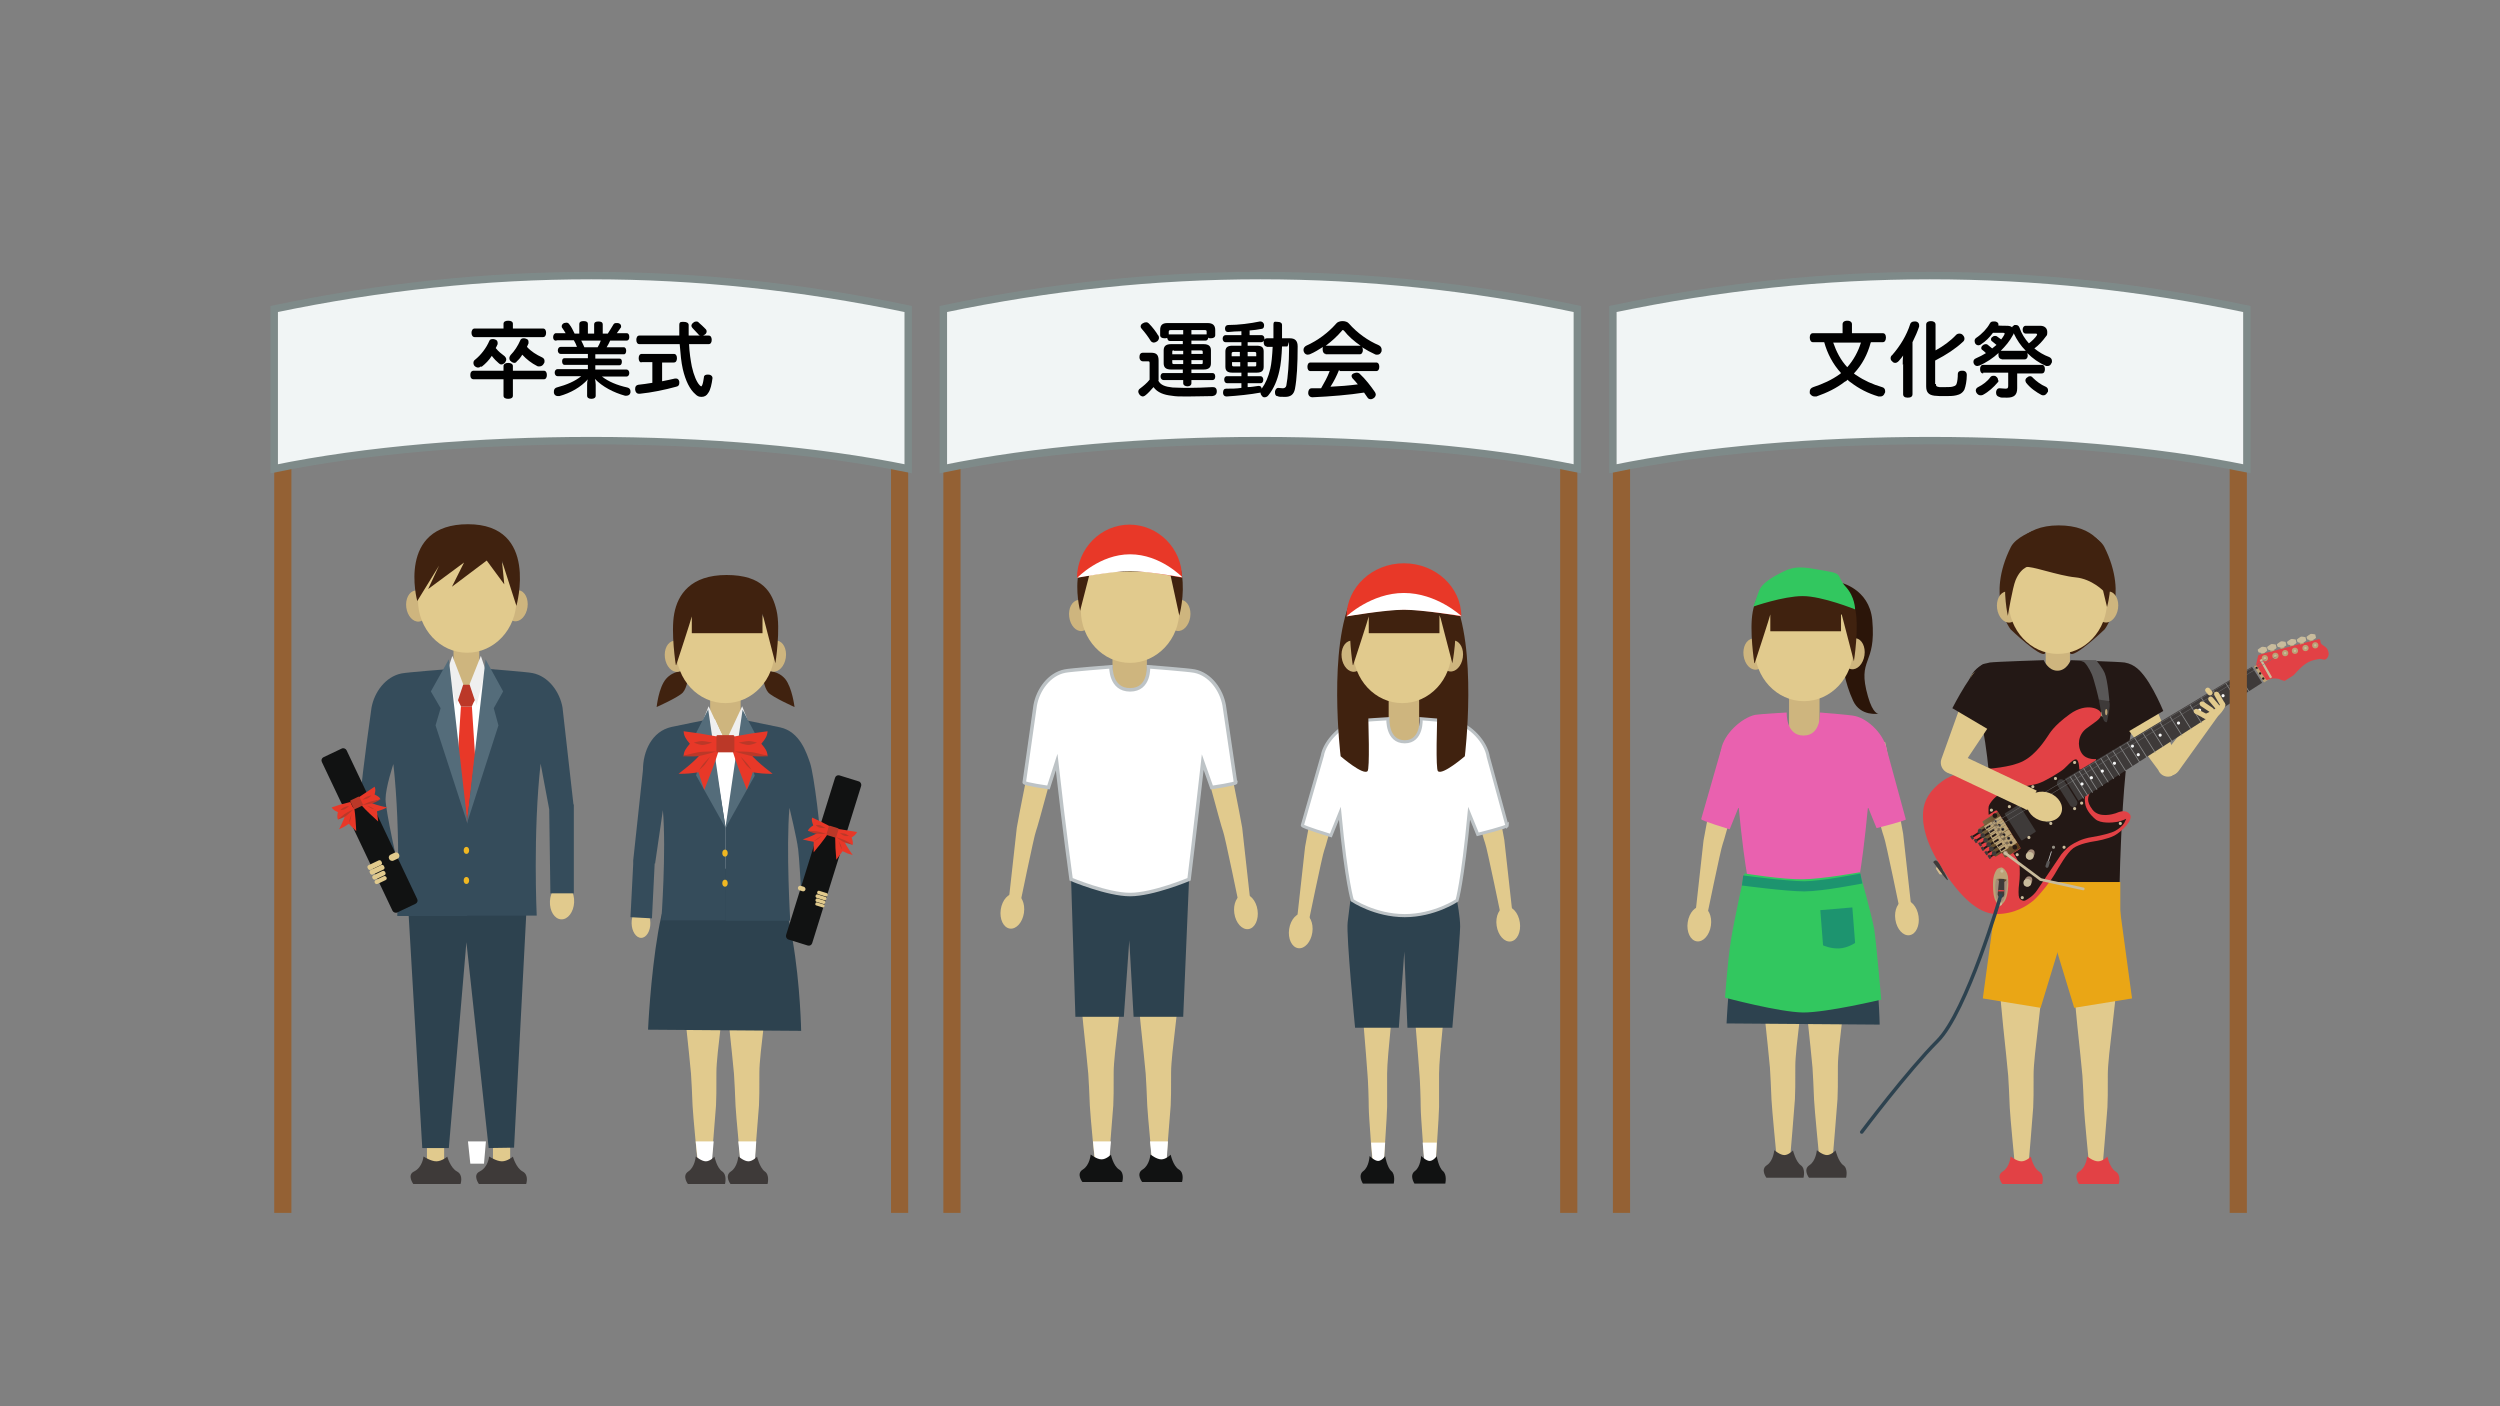 <?xml version="1.0" encoding="UTF-8"?>
<svg id="_レイヤー_1" data-name="レイヤー_1" xmlns="http://www.w3.org/2000/svg" version="1.1" xmlns:xlink="http://www.w3.org/1999/xlink" viewBox="0 0 640 360">
  <rect x="0" y="0" width="640" height="360" fill="#808080" stroke="none"/>
  <!-- Generator: Adobe Illustrator 29.1.0, SVG Export Plug-In . SVG Version: 2.1.0 Build 142)  -->
  <defs>
    <style>
      .st0 {
        fill: #c9caca;
      }

      .st1 {
        fill: #946134;
      }

      .st2 {
        fill: #40220f;
      }

      .st3 {
        fill: #898989;
      }

      .st4 {
        fill: #2b1509;
      }

      .st5 {
        fill: #3e3a39;
      }

      .st6 {
        fill: #231815;
      }

      .st7 {
        stroke-width: 0px;
      }

      .st7, .st8, .st9, .st10, .st11, .st12, .st13, .st14, .st15, .st16, .st17 {
        stroke-miterlimit: 10;
      }

      .st7, .st9, .st18, .st10, .st11, .st12, .st14, .st15, .st16 {
        fill: none;
      }

      .st7, .st9, .st10, .st12, .st14, .st15, .st16 {
        stroke-linecap: round;
      }

      .st7, .st9, .st12, .st14, .st15, .st16 {
        stroke: #717071;
      }

      .st19 {
        fill: #595757;
      }

      .st8 {
        fill: #f1f5f5;
        stroke: #7e8a89;
        stroke-width: 1.9px;
      }

      .st20 {
        fill: #111212;
      }

      .st21 {
        fill: #2d424f;
      }

      .st22 {
        fill: url(#_名称未設定グラデーション_1544);
      }

      .st23, .st13, .st17 {
        fill: #fff;
      }

      .st9 {
        stroke-width: .1px;
      }

      .st24 {
        fill: url(#_名称未設定グラデーション_1152);
      }

      .st25 {
        fill: #bba377;
      }

      .st26 {
        fill: url(#_名称未設定グラデーション_1543);
      }

      .st10 {
        stroke: #2d424f;
      }

      .st10, .st17 {
        stroke-width: .9px;
      }

      .st11 {
        stroke: #1d946f;
        stroke-width: 2.6px;
      }

      .st27 {
        fill: url(#_名称未設定グラデーション_1541);
      }

      .st28 {
        fill: url(#_名称未設定グラデーション_1542);
      }

      .st29 {
        fill: #c9bc9c;
      }

      .st30 {
        fill: #546c7a;
      }

      .st31 {
        fill: #eaa615;
      }

      .st32 {
        fill: #1d946f;
      }

      .st33 {
        fill: #a48b78;
      }

      .st12 {
        stroke-width: 0px;
      }

      .st34 {
        fill: #ceb57e;
      }

      .st35 {
        fill: #e83828;
      }

      .st36 {
        fill: #f0b721;
      }

      .st37 {
        fill: #efefef;
      }

      .st13 {
        stroke-width: .8px;
      }

      .st13, .st17 {
        stroke: #bdc3c6;
      }

      .st38 {
        fill: url(#_名称未設定グラデーション_1151);
      }

      .st14 {
        stroke-width: 0px;
      }

      .st39 {
        fill: #e24145;
      }

      .st40 {
        fill: url(#_名称未設定グラデーション_49);
      }

      .st41 {
        fill: #d5be90;
      }

      .st42 {
        fill: #32c75f;
      }

      .st15 {
        stroke-width: .1px;
      }

      .st43 {
        fill: url(#_名称未設定グラデーション_115);
      }

      .st44 {
        fill: url(#_名称未設定グラデーション_154);
      }

      .st45 {
        fill: #e1ca8d;
      }

      .st46 {
        fill: url(#_名称未設定グラデーション_1545);
      }

      .st47 {
        fill: #f7f8f8;
      }

      .st16 {
        stroke-width: 0px;
      }

      .st48 {
        fill: #7a6a56;
      }

      .st49 {
        fill: url(#_名称未設定グラデーション_43);
      }

      .st50 {
        fill: #354c5b;
      }

      .st51 {
        fill: #bb3828;
      }

      .st52 {
        fill: #e961af;
      }
    </style>
    <radialGradient id="_名称未設定グラデーション_43" data-name="名称未設定グラデーション 43" cx="458" cy="-426.8" fx="458" fy="-426.8" r=".6" gradientTransform="translate(165.6 122) rotate(57.7) scale(.6)" gradientUnits="userSpaceOnUse">
      <stop offset=".5" stop-color="#ccc6b7"/>
      <stop offset=".6" stop-color="#c8c2b3"/>
      <stop offset=".7" stop-color="#beb8aa"/>
      <stop offset=".8" stop-color="#aca79a"/>
      <stop offset=".9" stop-color="#948f84"/>
    </radialGradient>
    <linearGradient id="_名称未設定グラデーション_115" data-name="名称未設定グラデーション 115" x1="373.3" y1="-8" x2="374.7" y2="-9.8" gradientTransform="translate(305.3 -86.1) rotate(57.7)" gradientUnits="userSpaceOnUse">
      <stop offset="0" stop-color="#7d6444"/>
      <stop offset=".5" stop-color="#665130"/>
      <stop offset=".7" stop-color="#634c2b"/>
      <stop offset=".9" stop-color="#5b401d"/>
      <stop offset=".9" stop-color="#5b401d"/>
    </linearGradient>
    <linearGradient id="_名称未設定グラデーション_1151" data-name="名称未設定グラデーション 115" x1="524.2" y1="211.2" x2="531.9" y2="211.2" gradientTransform="translate(151.7 653.8) rotate(-72.5)" xlink:href="#_名称未設定グラデーション_115"/>
    <linearGradient id="_名称未設定グラデーション_1152" data-name="名称未設定グラデーション 115" x1="522.6" y1="211.9" x2="527.7" y2="211.9" gradientTransform="translate(149.3 652.2) rotate(-72.5)" xlink:href="#_名称未設定グラデーション_115"/>
    <radialGradient id="_名称未設定グラデーション_154" data-name="名称未設定グラデーション 154" cx="435.4" cy="-411.5" fx="435.4" fy="-411.5" r=".3" gradientTransform="translate(165.6 122) rotate(57.7) scale(.6)" gradientUnits="userSpaceOnUse">
      <stop offset="0" stop-color="#545348"/>
      <stop offset=".1" stop-color="#514f45"/>
      <stop offset=".2" stop-color="#48453c"/>
      <stop offset=".2" stop-color="#39332d"/>
      <stop offset=".2" stop-color="#231a17"/>
      <stop offset=".3" stop-color="#120606"/>
    </radialGradient>
    <linearGradient id="_名称未設定グラデーション_49" data-name="名称未設定グラデーション 49" x1="360.1" y1="-13" x2="360.5" y2="-13" gradientTransform="translate(148.3 224.7)" gradientUnits="userSpaceOnUse">
      <stop offset="0" stop-color="#535348"/>
      <stop offset=".1" stop-color="#120606"/>
      <stop offset=".8" stop-color="#120606"/>
      <stop offset="1" stop-color="#545348"/>
    </linearGradient>
    <radialGradient id="_名称未設定グラデーション_1541" data-name="名称未設定グラデーション 154" cx="437.6" cy="-412.2" fx="437.6" fy="-412.2" r=".3" xlink:href="#_名称未設定グラデーション_154"/>
    <radialGradient id="_名称未設定グラデーション_1542" data-name="名称未設定グラデーション 154" cx="439.9" cy="-412.4" fx="439.9" fy="-412.4" r=".3" xlink:href="#_名称未設定グラデーション_154"/>
    <radialGradient id="_名称未設定グラデーション_1543" data-name="名称未設定グラデーション 154" cx="442.1" cy="-411.7" fx="442.1" fy="-411.7" r=".3" xlink:href="#_名称未設定グラデーション_154"/>
    <radialGradient id="_名称未設定グラデーション_1544" data-name="名称未設定グラデーション 154" cx="444.4" cy="-412.5" fx="444.4" fy="-412.5" r=".3" xlink:href="#_名称未設定グラデーション_154"/>
    <radialGradient id="_名称未設定グラデーション_1545" data-name="名称未設定グラデーション 154" cx="446.6" cy="-412.4" fx="446.6" fy="-412.4" r=".3" xlink:href="#_名称未設定グラデーション_154"/>
  </defs>
  <g>
    <g>
      <path class="st45" d="M182.3,298.7h-3.7c-.4,0,0-.6,0-1,0,0-1.2-12.3-1.3-14.6s-.3-7.3-.4-8.2c-.4-4.9-2.3-20.8-2.2-24,.2-4.8,3-8.7,3-8.7,0-.4.3-.8.8-.8h3.7c.4,0,.8.3.8.8,0,0,2.3,6.6,2.5,9.7s-2.1,17.8-2.1,22.6,0,6.7-.1,8.5-1.2,14.7-1.2,14.7c0,.4.6.8.1.8Z"/>
      <path class="st45" d="M193.3,298.7h-3.7c-.4,0,0-.6,0-1,0,0-1.2-12.3-1.3-14.6s-.3-7.3-.4-8.2c-.4-4.9-2.3-20.8-2.2-24,.2-4.8,3-8.7,3-8.7,0-.4.3-.8.8-.8h3.7c.4,0,.8.3.8.8,0,0,2.3,6.6,2.5,9.7s-2.1,17.8-2.1,22.6,0,6.7-.1,8.5-1.2,14.7-1.2,14.7c0,.4.6.8.1.8Z"/>
      <polygon class="st23" points="178.1 292.2 178.7 297.9 182.2 297.9 182.7 292.2 178.1 292.2"/>
      <polygon class="st23" points="189 292.2 189.6 297.9 193.2 297.9 193.6 292.2 189 292.2"/>
      <path class="st5" d="M178.1,296.1s-.2,2.7-1.9,3.8-.1,3.2-.1,3.2h9.5s.6-2.3-.7-3.2c-1.4-.9-2-3.8-2-3.8,0,0-1.1,1.2-2.2,1.2s-2.5-1.2-2.5-1.2Z"/>
      <path class="st5" d="M189,296.1s-.2,2.7-1.9,3.8-.1,3.2-.1,3.2h9.5s.6-2.3-.7-3.2-2-3.8-2-3.8c0,0-1.1,1.2-2.2,1.2s-2.5-1.2-2.5-1.2Z"/>
      <path class="st2" d="M175,171.8s-2.6-.2-4.5,2-2.4,7.2-2.4,7.2c0,0,5.6-2.5,6.7-3.7s1.5-4.3,1.5-4.6-1.2-.9-1.2-.9Z"/>
      <path class="st2" d="M196.5,171.8s2.6-.2,4.5,2c1.8,2.2,2.4,7.2,2.4,7.2,0,0-5.6-2.5-6.7-3.7s-1.5-4.3-1.5-4.6,1.2-.9,1.2-.9Z"/>
      <rect class="st34" x="181.8" y="175.2" width="7.8" height="20.1"/>
      <g>
        <ellipse class="st34" cx="173" cy="168" rx="2.8" ry="4" transform="translate(-20.2 23.7) rotate(-7.4)"/>
        <ellipse class="st34" cx="198.5" cy="168" rx="4" ry="2.8" transform="translate(3.2 339.8) rotate(-81.6)"/>
      </g>
      <ellipse class="st45" cx="185.7" cy="166.5" rx="12.6" ry="13.5"/>
      <path class="st23" d="M197.4,187.5c-1.3-.2-7.6-3.3-7.6-3.3,0,0-2.6,6.3-3.2,6.3-.9,0-3.6-6.4-3.6-6.4,0,0-7.6,2.7-8.9,2.9-5.2.9-7.3,7-4,10.8,4.7,5.4,5,38.9,5,38.9h22.2s-.7-33.1,4-38.5c3.3-3.8,1.2-10-4-10.8Z"/>
      <path class="st21" d="M205.1,263.9l-39.2-.3s.6-13.5,2.6-25.1c1.8-10.4,4.7-14.8,5.2-15.3,1-1.2,23.4-1,24.3,0s3.1,6.8,4.9,17.4c2,11.6,2.2,23.4,2.2,23.4Z"/>
      <g>
        <polygon class="st37" points="190 180.8 186.6 188.1 188.8 193.5 191.4 184.4 190 180.8"/>
        <polygon class="st37" points="181.4 180.8 184.8 188.1 182.7 193.5 180 184.4 181.4 180.8"/>
      </g>
      <g>
        <path class="st50" d="M204.3,217.1c.3,2.2.8,11.4.8,11.4h4.5c0,.1.3-7.4.5-10.6.2-4.7-1.8-19.9-2.7-22.5s-2.6-8.1-7.7-9.2c-1.3-.3-9.3-1.9-9.3-1.9l-4.6,27.8v23.6s16.5,0,16.5,0c0,0-1.1-18.4-.2-28.9,0,0,2,8.3,2.2,10.5Z"/>
        <polygon class="st30" points="190.1 181.7 194.4 189.9 192.1 194.2 193.2 198.6 185.7 212 190.1 181.7"/>
      </g>
      <g>
        <ellipse class="st45" cx="164" cy="236.4" rx="2.4" ry="3.8" transform="translate(-3.6 2.5) rotate(-.9)"/>
        <g>
          <path class="st50" d="M167.6,221l-.7,14.1-5.5-.3.7-13.6c0-.3,0-.6,0-.9l2.5-23.2c0-4.8,2.3-9.9,7.3-11,1.3-.3,9.3-1.9,9.3-1.9l4.6,27.8v23.6s-16.5,0-16.5,0c0,0,1.3-17.7.4-28.2l-2,13.7Z"/>
          <polygon class="st30" points="181.3 181.6 177.1 189.8 179.4 194.1 178.2 198.5 185.7 211.9 181.3 181.6"/>
        </g>
      </g>
      <g>
        <ellipse class="st36" cx="185.6" cy="218.4" rx=".7" ry=".9"/>
        <ellipse class="st36" cx="185.6" cy="226.1" rx=".7" ry=".9"/>
      </g>
      <path class="st2" d="M173,170.2s-1.3-8.3-.4-13.1c.9-4.9,4.2-9.9,13.4-9.9s11.7,4.4,12.8,9.1-.3,13.5-.3,13.5l-3.3-12.7v5c0,0-18.1,0-18.1,0v-4.3c.1,0-4,12.5-4,12.5Z"/>
      <g>
        <g>
          <path class="st35" d="M187.6,192.2c3.8.6,5.7.9,8.9,1.3-.1-1.2-.5-1.8-1.6-3.1,1.1-1.3,1.5-2,1.6-3.2-3.2.4-5.1.7-8.9,1.4,0,1.5,0,2.2,0,3.7Z"/>
          <path class="st35" d="M187.5,192.1c1,3.4,2.4,6.7,3.7,10.1.7-2.1,1-2.9,1.5-4.5,1.9.3,3,.4,5.1.4-2.8-2.2-5.4-4.2-7.3-7.3-1.2.6-1.8.8-3,1.4Z"/>
          <path class="st51" d="M196.5,193.5s-2.1-.6-3.7-.9-4.7-.2-4.7-.2c0,0,3.6,1.1,4.8,1.2s3.7,0,3.7,0Z"/>
          <path class="st51" d="M192.4,197.1s-.6-1-1.1-1.6-1.7-1.8-1.7-1.8c0,0,1,1.6,1.4,2.1s1.4,1.3,1.4,1.3Z"/>
          <path class="st51" d="M193.8,190.1s-1.1.5-2,.6-2.7-.6-2.7-.6c0,0,1.9-.4,2.6-.4s2.1.4,2.1.4Z"/>
        </g>
        <g>
          <path class="st35" d="M183.9,192.2c-3.8.6-5.7.9-8.9,1.3.1-1.2.5-1.8,1.6-3.1-1.1-1.3-1.5-2-1.6-3.2,3.2.4,5.1.7,8.9,1.4,0,1.5,0,2.2,0,3.7Z"/>
          <path class="st35" d="M184,192.1c-1,3.4-2.4,6.7-3.7,10.1-.7-2.1-1-2.9-1.5-4.5-1.9.3-3,.4-5.1.4,2.8-2.2,5.4-4.2,7.3-7.3,1.2.6,1.8.8,3,1.4Z"/>
          <path class="st51" d="M174.9,193.5s2.1-.6,3.7-.9,4.7-.2,4.7-.2c0,0-3.6,1.1-4.8,1.2s-3.7,0-3.7,0Z"/>
          <path class="st51" d="M179,197.1s.6-1,1.1-1.6,1.7-1.8,1.7-1.8c0,0-1,1.6-1.4,2.1s-1.4,1.3-1.4,1.3Z"/>
          <path class="st51" d="M177.6,190.1s1.1.5,2,.6,2.7-.6,2.7-.6c0,0-1.9-.4-2.6-.4s-2.1.4-2.1.4Z"/>
        </g>
        <rect class="st51" x="183.4" y="188.2" width="4.6" height="4.4" rx=".3" ry=".3"/>
      </g>
      <g>
        <g>
          <rect class="st20" x="207.3" y="198.3" width="7" height="44" rx=".9" ry=".9" transform="translate(346.6 493.3) rotate(-162.7)"/>
          <g>
            <g>
              <path class="st35" d="M211.8,213.5c-2.1-.3-3.2-.5-5-.8.3-.6.6-.9,1.4-1.4-.3-.9-.5-1.3-.3-2,1.6.7,2.6,1.2,4.5,2.2-.3.8-.4,1.2-.6,2Z"/>
              <path class="st35" d="M211.9,213.5c-1.1,1.7-2.4,3.2-3.6,4.7,0-1.2,0-1.7,0-2.7-1.1-.2-1.6-.3-2.8-.6,1.9-.7,3.6-1.3,5.1-2.7.6.5.8.7,1.4,1.2Z"/>
              <path class="st51" d="M206.9,212.7s1.2,0,2.1.1,2.5.7,2.5.7c0,0-2.1,0-2.7-.1s-1.9-.7-1.9-.7Z"/>
              <path class="st51" d="M208.4,215.3s.5-.4.9-.7,1.2-.7,1.2-.7c0,0-.8.7-1.1.9s-.9.5-.9.5Z"/>
              <path class="st51" d="M208.9,211.3s.5.5,1,.6,1.5.1,1.5.1c0,0-.9-.5-1.3-.7s-1.2-.1-1.2-.1Z"/>
            </g>
            <g>
              <path class="st35" d="M213.8,214.1c1.9,1,2.9,1.4,4.5,2.2.1-.7,0-1.1-.3-1.9.8-.5,1.1-.8,1.4-1.4-1.8-.3-2.8-.5-5-.8-.2.8-.3,1.2-.6,2Z"/>
              <path class="st35" d="M213.8,214.1c0,2,.1,4,.3,6,.7-1,1-1.4,1.6-2.2,1,.5,1.5.7,2.6,1-1.1-1.6-2.2-3.1-2.7-5.1-.7,0-1.1.1-1.8.2Z"/>
              <path class="st51" d="M218.3,216.3s-1-.7-1.8-1.1-2.5-.9-2.5-.9c0,0,1.7,1.2,2.3,1.4s2,.6,2,.6Z"/>
              <path class="st51" d="M215.6,217.5s-.2-.6-.3-1-.6-1.2-.6-1.2c0,0,.3,1,.4,1.3s.5.9.5.9Z"/>
              <path class="st51" d="M217.5,214s-.7.1-1.2,0-1.3-.7-1.3-.7c0,0,1.1,0,1.5.2s1,.6,1,.6Z"/>
            </g>
            <rect class="st51" x="211.8" y="211.6" width="2.6" height="2.5" rx=".2" ry=".2" transform="translate(353.3 479.5) rotate(-162.7)"/>
          </g>
        </g>
        <rect class="st45" x="204.2" y="226.9" width="2" height="1.2" rx=".6" ry=".6" transform="translate(333.5 505.7) rotate(-162.7)"/>
        <rect class="st45" x="209.2" y="228.3" width="2.8" height=".9" rx=".4" ry=".4" transform="translate(343.6 509.8) rotate(-162.7)"/>
        <rect class="st45" x="208.8" y="229.3" width="2.9" height=".9" rx=".4" ry=".4" transform="translate(342.6 511.6) rotate(-162.7)"/>
        <rect class="st45" x="208.8" y="230.3" width="2.6" height=".9" rx=".4" ry=".4" transform="translate(342 513.5) rotate(-162.7)"/>
        <rect class="st45" x="208.7" y="231.3" width="2.4" height=".8" rx=".3" ry=".3" transform="translate(341.4 515.3) rotate(-162.7)"/>
      </g>
    </g>
    <g>
      <rect class="st45" x="109.3" y="290.8" width="4.4" height="6.9"/>
      <rect class="st45" x="126.2" y="290.8" width="4.4" height="6.9"/>
      <rect class="st34" x="116.1" y="162.3" width="6.6" height="20.1"/>
      <path class="st23" d="M131.3,175c-1.4-.2-8.2-3.7-8.2-3.7,0,0-2.8,7-3.4,7-.9,0-3.9-7.1-3.9-7.1,0,0-8.3,3-9.6,3.3-5.7,1-7.9,7.8-4.3,12,5.1,6,5.4,47.6,5.4,47.6h24.1s-.7-41.1,4.3-47.1c3.6-4.2,1.3-11.1-4.3-12Z"/>
      <polygon class="st21" points="131.6 293.8 125.1 293.9 119.4 241.2 114.9 293.9 108.1 293.9 104.4 230.6 134.9 230.6 131.6 293.8"/>
      <g>
        <polygon class="st35" points="118 180.9 118 180.8 115.5 219.6 119.4 224.7 123.3 219.6 120.8 180.8 120.8 180.9 118 180.9"/>
        <polygon class="st51" points="120.8 175.3 119.6 175.3 119 175.3 118 175.3 116.7 178.1 117.4 179.6 118 180.8 118 180.9 120.8 180.9 120.8 180.8 121.2 179.9 122.2 178.1 120.8 175.3"/>
      </g>
      <g>
        <polygon class="st37" points="123.1 167.9 120.2 175.2 122 180.6 124.3 171.5 123.1 167.9"/>
        <polygon class="st37" points="115.8 167.9 118.6 175.2 116.8 180.6 114.6 171.5 115.8 167.9"/>
      </g>
      <g>
        <ellipse class="st45" cx="143.8" cy="230.8" rx="4.5" ry="3.1" transform="translate(-93.9 362.8) rotate(-87.1)"/>
        <path class="st50" d="M146.8,205.9l-2.8-24.8c-.7-4-3.6-8-7.7-8.8-1.4-.3-11.9-1.1-11.9-1.1l-4.9,39.6v23.6s17.9,0,17.9,0c0,0-1-21.2,1-38.9l2.2,11.7.3,21.5h6c0,0,0-22.4,0-22.7Z"/>
        <polygon class="st30" points="124.3 168.8 128.8 177 126.4 181.3 127.6 185.7 119.5 210.9 124.3 168.8"/>
      </g>
      <path class="st50" d="M92.4,202.9c.3-4.8,2.7-21.7,2.7-21.7.7-4,3.6-8,7.7-8.8,1.4-.3,11.9-1.1,11.9-1.1l4.9,39.6v23.6s-17.9,0-17.9,0c0,0,1-21.2-1-38.9,0,0-2,6-2,9s3.3,17.6,3.3,17.6h-6c0,0-3.9-14.5-3.6-19.4Z"/>
      <polygon class="st30" points="114.9 168.8 110.3 177 112.8 181.3 111.5 185.7 119.7 210.9 114.9 168.8"/>
      <g>
        <ellipse class="st36" cx="119.4" cy="217.7" rx=".7" ry=".9"/>
        <ellipse class="st36" cx="119.4" cy="225.4" rx=".7" ry=".9"/>
      </g>
      <g>
        <g>
          <ellipse class="st34" cx="106.8" cy="155.1" rx="2.8" ry="4" transform="translate(-19.1 15.1) rotate(-7.4)"/>
          <ellipse class="st34" cx="132.3" cy="155.1" rx="4" ry="2.8" transform="translate(-40.5 263.3) rotate(-81.6)"/>
        </g>
        <ellipse class="st45" cx="119.6" cy="153.6" rx="12.6" ry="13.5"/>
        <path class="st2" d="M106.8,153.8s-5.3-19.6,13-19.6,12.4,20.9,12.4,20.9l-3.7-11.5.6,6-4.5-6.1-8.9,6.7,3.1-6.2-9.2,6.8,2.8-6-5.6,9.1Z"/>
      </g>
      <g>
        <g>
          <rect class="st20" x="91" y="190.7" width="7" height="44" rx=".9" ry=".9" transform="translate(-82 61) rotate(-25.4)"/>
          <g>
            <g>
              <path class="st35" d="M92.6,206.1c2.1-.6,3.1-.9,4.8-1.5-.3-.6-.7-.8-1.5-1.2.2-.9.3-1.3,0-2-1.5,1-2.4,1.6-4.2,2.8.4.7.6,1.1.9,1.8Z"/>
              <path class="st35" d="M92.5,206.1c1.3,1.5,2.8,2.8,4.3,4.2-.1-1.2-.2-1.7-.3-2.6,1-.3,1.6-.5,2.6-1-1.9-.4-3.7-.8-5.4-1.9-.5.6-.7.8-1.2,1.4Z"/>
              <path class="st51" d="M97.3,204.7s-1.2.2-2.1.4-2.4,1-2.4,1c0,0,2-.3,2.7-.5s1.8-.9,1.8-.9Z"/>
              <path class="st51" d="M96.2,207.4s-.5-.3-.9-.6-1.3-.5-1.3-.5c0,0,.9.6,1.2.7s1,.3,1,.3Z"/>
              <path class="st51" d="M95.2,203.5s-.4.5-.9.8-1.5.4-1.5.4c0,0,.9-.7,1.2-.8s1.1-.3,1.1-.3Z"/>
            </g>
            <g>
              <path class="st35" d="M90.7,207c-1.8,1.2-2.6,1.8-4.2,2.8-.2-.6-.2-1,0-1.9-.9-.4-1.2-.6-1.6-1.2,1.7-.6,2.7-.9,4.8-1.4.3.8.5,1.1.9,1.8Z"/>
              <path class="st35" d="M90.7,206.9c.3,2,.4,4,.5,5.9-.9-.9-1.2-1.2-1.9-1.9-.9.6-1.4.9-2.5,1.4.9-1.8,1.7-3.4,1.9-5.4.7,0,1.1,0,1.9,0Z"/>
              <path class="st51" d="M86.5,209.8s.9-.8,1.7-1.4,2.3-1.2,2.3-1.2c0,0-1.5,1.4-2.1,1.8s-1.9.8-1.9.8Z"/>
              <path class="st51" d="M89.4,210.6s0-.6.2-1.1.4-1.3.4-1.3c0,0-.1,1-.2,1.4s-.4,1-.4,1Z"/>
              <path class="st51" d="M87,207.4s.7,0,1.2-.2,1.2-.9,1.2-.9c0,0-1,.2-1.4.4s-.9.7-.9.7Z"/>
            </g>
            <rect class="st51" x="89.9" y="204.4" width="2.6" height="2.5" rx=".2" ry=".2" transform="translate(-79.3 58.9) rotate(-25.4)"/>
          </g>
        </g>
        <rect class="st45" x="99.4" y="218.6" width="2.8" height="1.7" rx=".8" ry=".8" transform="translate(-84.3 64.3) rotate(-25.4)"/>
        <rect class="st45" x="93.8" y="220.9" width="3.9" height="1.3" rx=".5" ry=".5" transform="translate(-85.6 62.4) rotate(-25.4)"/>
        <rect class="st45" x="94.4" y="222.1" width="4" height="1.3" rx=".5" ry=".5" transform="translate(-86.1 62.8) rotate(-25.4)"/>
        <rect class="st45" x="95.1" y="223.6" width="3.6" height="1.2" rx=".5" ry=".5" transform="translate(-86.7 63.1) rotate(-25.4)"/>
        <rect class="st45" x="95.7" y="224.9" width="3.3" height="1.1" rx=".5" ry=".5" transform="translate(-87.2 63.4) rotate(-25.4)"/>
      </g>
      <polygon class="st23" points="119.8 292.2 120.4 297.9 123.9 297.9 124.4 292.2 119.8 292.2"/>
      <path class="st5" d="M108.4,296.1s-.2,2.7-2.4,3.8c-1.9.9-.2,3.2-.2,3.2h12.1s.8-2.3-.9-3.2-2.5-3.8-2.5-3.8c0,0-1.4,1.2-2.8,1.2s-3.2-1.2-3.2-1.2Z"/>
      <path class="st5" d="M125.2,296.1s-.2,2.7-2.4,3.8c-1.9.9-.2,3.2-.2,3.2h12.1s.8-2.3-.9-3.2-2.5-3.8-2.5-3.8c0,0-1.4,1.2-2.8,1.2s-3.2-1.2-3.2-1.2Z"/>
    </g>
  </g>
  <polygon class="st18" points="409 253.6 411.4 253.6 410.1 240.7 409 253.6"/>
  <g>
    <g>
      <path class="st45" d="M284,298.7h-3.7c-.4,0,0-.6,0-1,0,0-1.2-12.3-1.3-14.6s-.3-7.3-.4-8.2c-.4-4.9-2.3-20.8-2.2-24,.2-4.8,3-8.7,3-8.7,0-.4.3-.8.8-.8h3.7c.4,0,.8.3.8.8,0,0,2.3,6.6,2.5,9.7s-2.1,17.8-2.1,22.6,0,6.7-.1,8.5-1.2,14.7-1.2,14.7c0,.4.6.8.1.8Z"/>
      <path class="st45" d="M298.7,298.7h-3.7c-.4,0,0-.6,0-1,0,0-1.2-12.3-1.3-14.6s-.3-7.3-.4-8.2c-.4-4.9-2.3-20.8-2.2-24,.2-4.8,3-8.7,3-8.7,0-.4.3-.8.8-.8h3.7c.4,0,.8.3.8.8,0,0,2.3,6.6,2.5,9.7s-2.1,17.8-2.1,22.6,0,6.7-.1,8.5-1.2,14.7-1.2,14.7c0,.4.6.8.1.8Z"/>
      <polygon class="st18" points="288 253.6 290.4 253.6 289.1 240.7 288 253.6"/>
      <polygon class="st21" points="289.1 240.7 290.2 260.3 302.9 260.3 304.4 225.1 274.2 225.1 275.3 260.3 287.7 260.3 289.1 240.7"/>
      <polygon class="st23" points="279.8 292.2 280.4 297.9 283.9 297.9 284.4 292.2 279.8 292.2"/>
      <polygon class="st23" points="294.4 292.2 295 297.9 298.6 297.9 299 292.2 294.4 292.2"/>
      <path class="st20" d="M279.2,295.6s-.2,2.7-2,3.8-.1,3.2-.1,3.2h10.2s.7-2.3-.8-3.2-2.1-3.8-2.1-3.8c0,0-1.2,1.2-2.4,1.2s-2.7-1.2-2.7-1.2Z"/>
      <path class="st20" d="M294.5,295.6s-.2,2.7-2,3.8-.1,3.2-.1,3.2h10.2s.7-2.3-.8-3.2-2.1-3.8-2.1-3.8c0,0-1.2,1.2-2.4,1.2s-2.7-1.2-2.7-1.2Z"/>
      <path class="st45" d="M264.9,188.5s-4.4,21.8-4.6,23.4-2.2,19.6-2.2,19.8,2.8.9,2.8.9c0,0,3.9-19,4.3-19.8s6.2-22.6,6.2-22.6l-6.4-1.7Z"/>
      <rect class="st34" x="284.8" y="164.9" width="8.8" height="20.1"/>
      <ellipse class="st45" cx="259.2" cy="233.3" rx="4.5" ry="3" transform="translate(-9.5 455.6) rotate(-81.6)"/>
      <path class="st45" d="M313.4,188.5s4.4,21.8,4.6,23.4,2.2,19.6,2.2,19.8-2.8.9-2.8.9c0,0-3.9-19-4.3-19.8s-6.2-22.6-6.2-22.6l6.4-1.7Z"/>
      <ellipse class="st45" cx="319" cy="233.3" rx="3" ry="4.5" transform="translate(-30.7 49.2) rotate(-8.4)"/>
      <path class="st17" d="M316.3,200.3l-2.9-19.7c-.7-4-3.6-8-7.6-8.8-1.4-.3-11.8-1.1-11.8-1.1,0,0,.4,5.9-4.7,5.9s-4.9-5.9-4.9-5.9c0,0-10.4.8-11.8,1.1-4,.8-6.9,4.8-7.6,8.8l-2.8,19.7c0,.4,6.2,1.3,6.2,1.3l2.1-6.5c2,17.8,3.7,30,3.7,30,0,0,9.3,3.9,15.1,3.9s15.1-3.9,15.1-3.9c0,0,1.5-12.2,3.5-30l2.3,6.5s6.2-.9,6.2-1.3Z"/>
      <g>
        <ellipse class="st34" cx="276.5" cy="157.6" rx="2.8" ry="4" transform="translate(-18 36.9) rotate(-7.4)"/>
        <ellipse class="st34" cx="302" cy="157.6" rx="4" ry="2.8" transform="translate(101.9 433.3) rotate(-81.6)"/>
      </g>
      <path class="st45" d="M301.9,156.2c.1,7.4-5.7,13.5-12.6,13.5s-12.6-6-12.6-13.5c0-13.3,5.7-13.5,12.6-13.5s12.4,0,12.6,13.5Z"/>
      <path class="st2" d="M276.5,156.3s-5.3-19.6,13-19.6,12.4,20.9,12.4,20.9l-2.5-11.5-5.1.2h-5.8c0,.1-9.4,0-9.4,0l-2.6,10.1Z"/>
      <g>
        <path class="st35" d="M289.2,134.3c-7.4,0-13.4,6.1-13.5,13.6,0,0,9-1.8,13.4-1.8s13.5,1.8,13.5,1.8c0-7.5-6.1-13.6-13.5-13.6Z"/>
        <path class="st23" d="M275.8,147.9s5.7-6,13.5-6,13.4,5.9,13.4,5.9c0,0-9.1-1.6-13.4-1.6s-13.5,1.7-13.5,1.7Z"/>
      </g>
    </g>
    <g>
      <g>
        <path class="st45" d="M354.3,299.1h-2.9c-.3,0,0-.6,0-1,0,0-1-12.3-1-14.6,0-2.3-.2-7.3-.3-8.2-.3-4.9-1.8-20.8-1.7-24,.1-4.8,2.4-8.7,2.4-8.7,0-.4.3-.8.6-.8h2.9c.3,0,.6.3.6.8,0,0,1.8,6.6,1.9,9.7.2,3.1-1.7,17.8-1.7,22.6s0,6.7,0,8.5c0,1.9-.9,14.7-.9,14.7,0,.4.4.8.1.8Z"/>
        <polygon class="st23" points="351 292.5 351.5 298.2 354.2 298.3 354.6 292.5 351 292.5"/>
        <path class="st20" d="M350.6,296s-.1,2.7-1.6,3.8-.1,3.2-.1,3.2h7.9s.5-2.3-.6-3.2-1.6-3.8-1.6-3.8c0,0-.9,1.2-1.8,1.2s-2.1-1.2-2.1-1.2Z"/>
      </g>
      <g>
        <path class="st45" d="M367.6,299.1h-2.9c-.3,0,0-.6,0-1,0,0-1-12.3-1-14.6s-.2-7.3-.3-8.2c-.3-4.9-1.8-20.8-1.7-24,.1-4.8,2.4-8.7,2.4-8.7,0-.4.3-.8.6-.8h2.9c.3,0,.6.3.6.8,0,0,1.8,6.6,1.9,9.7.2,3.1-1.7,17.8-1.7,22.6s0,6.7,0,8.5c0,1.9-.9,14.7-.9,14.7,0,.4.4.8.1.8Z"/>
        <polygon class="st23" points="364.2 292.5 364.7 298.2 367.5 298.3 367.8 292.5 364.2 292.5"/>
        <path class="st20" d="M363.8,296s-.1,2.7-1.6,3.8-.1,3.2-.1,3.2h7.9s.5-2.3-.6-3.2-1.6-3.8-1.6-3.8c0,0-.9,1.2-1.8,1.2s-2.1-1.2-2.1-1.2Z"/>
      </g>
      <path class="st21" d="M359.5,243.6l.8,19.5h11.5s2-23.4,2-25.9-.8-6.6-.8-6.6h-27.3s-.3,2-.7,5.5,1.9,27,1.9,27h11.2l1.4-19.5Z"/>
      <rect class="st2" x="347.6" y="155.8" width="22.5" height="34.3"/>
      <rect class="st34" x="355.5" y="175.2" width="7.8" height="20.1"/>
      <path class="st45" d="M338.7,193.4s-4.4,21.8-4.6,23.4-2.2,19.6-2.2,19.8,2.8.9,2.8.9c0,0,3.9-19,4.3-19.8s6.2-22.6,6.2-22.6l-6.4-1.7Z"/>
      <ellipse class="st45" cx="333" cy="238.3" rx="4.5" ry="3" transform="translate(48.6 532.9) rotate(-81.6)"/>
      <path class="st45" d="M380.5,191.6s4.4,21.8,4.6,23.4,2.2,19.6,2.2,19.8-2.8.9-2.8.9c0,0-3.9-19-4.3-19.8s-6.2-22.6-6.2-22.6l6.4-1.7Z"/>
      <ellipse class="st45" cx="386.1" cy="236.5" rx="3" ry="4.5" transform="translate(-30.4 59) rotate(-8.4)"/>
      <path class="st13" d="M385.8,211.4l-4.8-17.6c-.6-4-4.7-8.1-8.2-8.9-1.2-.3-9-.9-9-.9,0,0,.4,5.9-4.2,5.9s-4.3-5.9-4.3-5.9c0,0-6.9.4-8.1.6-3.5.8-8,4.9-8.7,8.9l-5.1,17.8c0,.4,7.3,2.6,7.3,2.6l2.3-5.7c1.7,17.8,3.2,22.3,3.2,22.3,0,0,5.8,3.9,13.4,3.9s13.4-3.9,13.4-3.9c0,0,1.4-4.5,3.1-22.3l2.2,5.4s7.6-1.9,7.6-2.3Z"/>
      <path class="st2" d="M351.8,148.6s-4.2,1.5-5.5,4c-6.5,12.9-3.1,41-3.1,41,0,0,5.8,5,6.9,3.8s-.9-40.7-.9-41,2.7-7.8,2.7-7.8Z"/>
      <path class="st2" d="M366.4,148.6s4.2,1.5,5.5,4c6.5,12.9,3.1,41,3.1,41,0,0-5.8,5-6.9,3.8s.9-40.7.9-41-2.7-7.8-2.7-7.8Z"/>
      <g>
        <ellipse class="st34" cx="346.3" cy="168" rx="2.8" ry="4" transform="translate(-18.8 46) rotate(-7.4)"/>
        <ellipse class="st34" cx="371.8" cy="168" rx="4" ry="2.8" transform="translate(151.2 511.2) rotate(-81.6)"/>
      </g>
      <ellipse class="st45" cx="359" cy="166.5" rx="12.6" ry="13.5"/>
      <path class="st2" d="M346.3,170.2s-1.3-8.3-.4-13.1c.9-4.9,4.2-9.9,13.4-9.9s11.7,4.4,12.8,9.1c1.3,5.6-.3,13.5-.3,13.5l-3.3-12.7v5c0,0-18.1,0-18.1,0v-4.3c.1,0-4,12.5-4,12.5Z"/>
      <g>
        <path class="st35" d="M359.4,144.2c-8.1,0-14.6,6.1-14.7,13.6,0,0,9.9-1.8,14.6-1.8s14.8,1.8,14.8,1.8c0-7.5-6.6-13.6-14.7-13.6Z"/>
        <path class="st23" d="M344.7,157.8s6.3-6,14.7-6,14.7,5.9,14.7,5.9c0,0-10-1.6-14.7-1.6s-14.7,1.7-14.7,1.7Z"/>
      </g>
    </g>
  </g>
  <g>
    <rect class="st34" x="458" y="173.6" width="7.8" height="20.1"/>
    <g>
      <path class="st45" d="M458.5,297.1h-3.7c-.4,0,0-.6,0-1,0,0-1.2-12.3-1.3-14.6s-.3-7.3-.4-8.2c-.4-4.9-2.3-20.8-2.2-24,.2-4.8,3-8.7,3-8.7,0-.4.3-.8.8-.8h3.7c.4,0,.8.3.8.8,0,0,2.3,6.6,2.5,9.7s-2.1,17.8-2.1,22.6,0,6.7-.1,8.5-1.2,14.7-1.2,14.7c0,.4.6.8.1.8Z"/>
      <path class="st5" d="M454.2,294.5s-.2,2.7-1.9,3.8-.1,3.2-.1,3.2h9.5s.6-2.3-.7-3.2-2-3.8-2-3.8c0,0-1.1,1.2-2.2,1.2s-2.5-1.2-2.5-1.2Z"/>
    </g>
    <g>
      <path class="st45" d="M469.4,297.1h-3.7c-.4,0,0-.6,0-1,0,0-1.2-12.3-1.3-14.6s-.3-7.3-.4-8.2c-.4-4.9-2.3-20.8-2.2-24,.2-4.8,3-8.7,3-8.7,0-.4.3-.8.8-.8h3.7c.4,0,.8.3.8.8,0,0,2.3,6.6,2.5,9.7s-2.1,17.8-2.1,22.6,0,6.7-.1,8.5-1.2,14.7-1.2,14.7c0,.4.6.8.1.8Z"/>
      <path class="st5" d="M465.1,294.5s-.2,2.7-1.9,3.8-.1,3.2-.1,3.2h9.5s.6-2.3-.7-3.2-2-3.8-2-3.8c0,0-1.1,1.2-2.2,1.2s-2.5-1.2-2.5-1.2Z"/>
    </g>
    <path class="st21" d="M481.2,262.3l-39.2-.3s.6-13.5,2.6-25.1c1.8-10.4,4.7-14.8,5.2-15.3,1-1.2,23.4-1,24.3,0s3.1,6.8,4.9,17.4c2,11.6,2.2,23.4,2.2,23.4Z"/>
    <path class="st4" d="M471,149.1s7.5,1.5,8.3,9.6c1.1,11.9-4,9.5-1.1,19.6,1.3,4.6,2.7,4.4,2.7,4.4,0,0-4.6.8-6.5-3.3-4.3-9.3-2.6-18.4-4.2-22.7s-.8-5.9-.8-6.2,1.6-1.4,1.6-1.4Z"/>
    <g>
      <ellipse class="st34" cx="449.1" cy="167.5" rx="2.8" ry="4" transform="translate(-17.8 59.2) rotate(-7.4)"/>
      <ellipse class="st34" cx="474.6" cy="167.5" rx="4" ry="2.8" transform="translate(239.5 612.4) rotate(-81.6)"/>
    </g>
    <ellipse class="st45" cx="461.8" cy="166" rx="12.6" ry="13.5"/>
    <path class="st2" d="M449.1,169.7s-1.3-8.3-.4-13.1c.9-4.9,4.2-9.9,13.4-9.9s11.7,4.4,12.8,9.1-.3,13.5-.3,13.5l-3.3-12.7v5c0,0-18.1,0-18.1,0v-4.3c.1,0-4,12.5-4,12.5Z"/>
    <path class="st45" d="M440.7,191.8s-4.4,21.8-4.6,23.4-2.2,19.6-2.2,19.8,2.8.9,2.8.9c0,0,3.9-19,4.3-19.8s6.2-22.6,6.2-22.6l-6.4-1.7Z"/>
    <ellipse class="st45" cx="435.1" cy="236.6" rx="4.5" ry="3" transform="translate(137.4 632.4) rotate(-81.6)"/>
    <path class="st45" d="M482.6,190s4.4,21.8,4.6,23.4,2.2,19.6,2.2,19.8-2.8.9-2.8.9c0,0-3.9-19-4.3-19.8s-6.2-22.6-6.2-22.6l6.4-1.7Z"/>
    <ellipse class="st45" cx="488.2" cy="234.9" rx="3" ry="4.5" transform="translate(-29.1 73.9) rotate(-8.4)"/>
    <path class="st52" d="M487.9,209.8l-4.8-17.6c-.6-4-4.7-8.1-8.2-8.9-1.2-.3-9-.9-9-.9,0,0,.4,5.9-4.2,5.9s-4.3-5.9-4.3-5.9c0,0-6.9.4-8.1.6-3.5.8-8,4.9-8.7,8.9l-5.1,17.8c0,.4,7.3,2.6,7.3,2.6l2.3-5.7c1.7,17.8,3.2,22.3,3.2,22.3,0,0,5.8,3.9,13.4,3.9s13.4-3.9,13.4-3.9c0,0,1.4-4.5,3.1-22.3l2.2,5.4s7.6-1.9,7.6-2.3Z"/>
    <path class="st42" d="M446.6,223.5s-2.7,12.2-3.5,17.3-1.5,14.6-1.5,14.6c0,0,13.8,3.7,20,3.8,6.2,0,20-3.3,20-3.3,0,0-1.3-14.9-1.8-18s-3.7-14.6-3.7-14.6c0,0-9.3,1.7-14.5,1.8s-15-1.5-15-1.5Z"/>
    <path class="st32" d="M474.9,241.4s-1.9,1.3-4.1,1.4-4.1-.8-4.1-.8l-.7-9,8.2-.7.7,9Z"/>
    <path class="st11" d="M446.1,225.4s11.3,1.5,15.8,1.5,14.6-2,14.6-2"/>
    <path class="st42" d="M448.8,155.3s7.7-2.7,12.7-2.7,13.4,3.4,13.4,3.4c0,0,0-3.2-2.4-5.8s-.5-3.3-4.9-4-7.3-1.7-10.8,0-5.8,3.2-6.5,5.1-1.5,4.1-1.5,4.1Z"/>
  </g>
  <g>
    <path class="st2" d="M520.3,136s-4.2,1.5-5.5,4c-6.5,12.9-.1,21.1-.1,21.1,0,0,7.7,7.4,8.8,6.2s-5.7-23.2-5.7-23.5,2.7-7.8,2.7-7.8Z"/>
    <path class="st2" d="M533.2,136s4.2,1.5,5.5,4c6.5,12.9.1,21.1.1,21.1,0,0-7.7,7.4-8.8,6.2s5.7-23.2,5.7-23.5-2.7-7.8-2.7-7.8Z"/>
    <g>
      <ellipse class="st34" cx="514" cy="155.4" rx="2.8" ry="4" transform="translate(-15.7 67.5) rotate(-7.4)"/>
      <ellipse class="st34" cx="539.5" cy="155.4" rx="4" ry="2.8" transform="translate(306.9 666.4) rotate(-81.6)"/>
    </g>
    <path class="st45" d="M519.5,299.2h-3.7c-.4,0,0-.6,0-1,0,0-1.2-12.3-1.3-14.6s-.3-7.3-.4-8.2c-.4-4.9-2.3-20.8-2.2-24,.2-4.8,3-8.7,3-8.7,0-.4.3-.8.8-.8h3.7c.4,0,.8.3.8.8,0,0,2.3,6.6,2.5,9.7s-2.1,17.8-2.1,22.6,0,6.7-.1,8.5-1.2,14.7-1.2,14.7c0,.4.6.8.1.8Z"/>
    <path class="st45" d="M538.5,299.2h-3.7c-.4,0,0-.6,0-1,0,0-1.2-12.3-1.3-14.6s-.3-7.3-.4-8.2c-.4-4.9-2.3-20.8-2.2-24,.2-4.8,3-8.7,3-8.7,0-.4.3-.8.8-.8h3.7c.4,0,.8.3.8.8,0,0,2.3,6.6,2.5,9.7s-2.1,17.8-2.1,22.6,0,6.7-.1,8.5-1.2,14.7-1.2,14.7c0,.4.6.8.1.8Z"/>
    <path class="st39" d="M514.7,296.1s-.2,2.7-2,3.8-.1,3.2-.1,3.2h10.2s.7-2.3-.8-3.2-2.1-3.8-2.1-3.8c0,0-1.2,1.2-2.4,1.2s-2.7-1.2-2.7-1.2Z"/>
    <path class="st39" d="M534.3,296.1s-.2,2.7-2,3.8c-1.6.9-.1,3.2-.1,3.2h10.2s.7-2.3-.8-3.2-2.1-3.8-2.1-3.8c0,0-1.2,1.2-2.4,1.2s-2.7-1.2-2.7-1.2Z"/>
    <g>
      <path class="st5" d="M513.4,227.4s-.1.9-.9.8-.8-.9-.8-.9l.4-3.9h1.3c0,0,0,4,0,4Z"/>
      <polygon class="st39" points="513.4 226.7 511.8 226.6 511.8 226.2 513.4 226.3 513.4 226.7"/>
    </g>
    <rect class="st34" x="523.7" y="161.9" width="6.2" height="15.9"/>
    <path class="st6" d="M543.9,169.6c-1.3-.2-13.8-.6-13.8-.6,0,0-1,2.7-3.4,2.7s-3.5-2.7-3.5-2.7c0,0-12.5.4-13.8.6-5.3.9-7.3,7.1-4,10.9,4.7,5.4,5.3,46.8,5.3,46.8h31.9s.6-41.3,5.3-46.8c3.3-3.8,1.2-10-4-10.9Z"/>
    <rect class="st31" x="510.8" y="225.8" width="32" height="17.3"/>
    <g>
      <path class="st45" d="M556.1,198.6h0c-1.4.6-3,0-3.6-1.5l-14.3-19.2c-.6-1.4,5.9-4.4,7.3-5h0c1.4-.6,3,0,3.6,1.5l8.5,20.5c.6,1.4,0,3-1.5,3.6Z"/>
      <path class="st6" d="M537.5,175.3c-1.2,2.3,5.8,12.9,5.8,12.9l10.5-6.2s-4.2-10.2-7.4-11.1-8.4,3.3-8.9,4.3Z"/>
    </g>
    <g>
      <path class="st45" d="M498.7,197.9h0c1.4.5,3-.2,3.6-1.7l13.3-19.9c.5-1.4-6.1-4.1-7.5-4.6h0c-1.4-.5-3,.2-3.6,1.7l-7.5,20.9c-.5,1.4.2,3,1.7,3.6Z"/>
      <path class="st6" d="M508.2,169.9c-2.6,0-8.4,11.4-8.4,11.4l10.5,6.2s6.8-8.7,6-11.9-7-5.7-8.2-5.7Z"/>
    </g>
    <path class="st45" d="M553.8,198h0c-1.2-.9-1.5-2.6-.6-3.9l13.8-17.6,3.7,2.8-13,18.1c-.9,1.2-2.6,1.5-3.9.6Z"/>
    <polygon class="st31" points="522.4 258 507.6 255.6 511.2 229.1 530.4 231.7 522.4 258"/>
    <polygon class="st31" points="531 258 545.8 255.6 542.2 229.1 523 231.7 531 258"/>
    <g>
      <g>
        <polygon class="st25" points="537.8 182.3 538 182.1 538.2 182.4 539 181.8 539.1 182.2 539.2 183.5 538.9 183.8 538.4 183.3 538.3 183.5 537.9 183.3 537.8 182.3"/>
        <polygon class="st41" points="496.8 221.5 496.1 221.9 495.8 221.9 495.6 222.4 496.5 223.8 497.1 223.9 497.2 223.6 497.8 223.1 496.8 221.5"/>
        <path class="st39" d="M536.8,194.3s-2.7.4-3.9-1.5-.9-4.7,1.2-6.3,3.8-2.4,3.8-3.7-3.7-3.1-8,0-5.2,5-5.7,5.7-2.9,4.6-6.2,6.3c-3.2,1.7-9,2-11,2.2s-6.7.7-9.8,3-4.7,4.8-4.9,8,.6,7.6,4.8,14.2c4.2,6.7,9,11.7,13.9,11.8,4.8,0,7.9-2.1,9.6-3.5,1.7-1.5,4.4-5,5.4-6.7s3.2-5.6,4.8-6.7,4.5-1.6,5.2-1.7,3.6-.6,5.3-1.5,5.1-4.1,3.9-5.5-3-.4-3.6-.2-4.2,1.3-5.9-.9c-1.7-2.2-1.1-3.3-.8-4.1s1.7-8.9,1.7-8.9Z"/>
        <path class="st6" d="M532.3,197s0-2.6-.9-2.6-2.5,2.1-3.5,2.8-4.3,2.8-6.2,3.4-7.5,1.1-9.6,2.5-2.9,2.9-3,3.4,0,2.1,0,2.1l1.6-1s.4-.3.6,0,5.9,9.4,5.9,9.4c0,0,.2.2-.2.4l-1.6,1s1.5,2.1,1.6,3.2.1,3.2-.1,4.6-.2,3.1,0,3.6,1,1,1.6.7,2-1.1,3-2.6,6.2-9.2,6.2-9.2c0,0,1.1-1.4,2.4-2.3,1.1-.7,2.8-1.7,5.4-2.1,2.6-.4,5.1-1.1,6-1.6s1.9-1.3,2.3-2,.5-1.1.5-1.1c0,0-1.1.6-2.3.8s-4.2.5-5.6-.7-2.4-2.6-2.6-4c-.2-1.4,0-1.7,0-1.7l-1.2-7.1Z"/>
        <g>
          <circle class="st29" cx="517.7" cy="229.8" r=".4"/>
          <circle class="st29" cx="516.4" cy="218.8" r=".4"/>
          <circle class="st29" cx="509.8" cy="207.4" r=".4"/>
          <circle class="st29" cx="520.4" cy="201.4" r=".4"/>
          <circle class="st29" cx="528.4" cy="216.9" r=".4"/>
          <circle class="st29" cx="531.1" cy="195.2" r=".4"/>
          <circle class="st29" cx="532.9" cy="205.6" r=".4"/>
          <circle class="st29" cx="542.8" cy="210.8" r=".4"/>
        </g>
        <circle class="st49" cx="525.7" cy="216.9" r=".4"/>
        <g>
          <rect class="st5" x="512.6" y="208.4" width="8.2" height="4.4" rx=".2" ry=".2" transform="translate(419.1 -338.7) rotate(57.7)"/>
          <rect class="st5" x="518.4" y="206.1" width="8" height="2.1" rx="1" ry="1" transform="translate(418.8 -345.2) rotate(57.7)"/>
          <rect class="st5" x="524.7" y="202.1" width="8" height="2.1" rx="1" ry="1" transform="translate(418.4 -352.4) rotate(57.7)"/>
        </g>
        <g>
          <circle class="st29" cx="519.4" cy="214.4" r=".4"/>
          <circle class="st29" cx="514.4" cy="206.5" r=".4"/>
          <circle class="st29" cx="525" cy="210.8" r=".4"/>
          <circle class="st29" cx="520" cy="203.1" r=".4"/>
          <circle class="st29" cx="526.2" cy="199.3" r=".4"/>
          <circle class="st29" cx="531.1" cy="207" r=".4"/>
        </g>
        <g>
          <rect class="st0" x="524.6" y="217.9" width=".2" height="3.3" transform="translate(92.2 -149.9) rotate(17.8)"/>
          <rect class="st19" x="523.9" y="220.2" width=".8" height="1.9" rx=".4" ry=".4" transform="translate(92.6 -149.6) rotate(17.8)"/>
        </g>
        <g>
          <g>
            <path class="st33" d="M519.9,226.4s.3-.7.3-.7c.1-.3.1-.6,0-.9-.3-.5-.9-.6-1.3-.3s-.3.3-.4.4c0,0-.3.7-.3.7-.1.3-.1.6,0,.9.3.5.9.6,1.3.3s.3-.3.4-.4Z"/>
            <circle class="st29" cx="519" cy="226" r="1"/>
          </g>
          <g>
            <path class="st33" d="M520.5,219.5s.3-.7.3-.7c.1-.3.1-.6,0-.9-.3-.5-.9-.6-1.3-.3s-.3.3-.4.4c0,0-.3.7-.3.7-.1.3-.1.6,0,.9.3.5.9.6,1.3.3s.3-.3.4-.4Z"/>
            <circle class="st29" cx="519.6" cy="219.1" r="1"/>
          </g>
        </g>
        <g>
          <path class="st25" d="M512.3,222.1s-.8,0-1.2.6-.9,1.6-.9,3.7.2,3.4.7,4.3,1,1.4,1,1.4c0,0,.9-.8,1.3-1.4.9-1.5,1-4.4.9-5.6,0-1.1-.4-2-1-2.6s-.9-.4-.9-.4Z"/>
          <path class="st33" d="M512.6,225s-1.3,0-1.5,0-.4,1.4-.3,2.6,0,2,.4,2.7,1.2.8,1.6.3.9-2.3.9-3.1.2-1.7.2-1.7c0,0,.1-.6-.4-.6s-.9-.2-.9-.2Z"/>
          <circle class="st29" cx="512.5" cy="223" r=".4"/>
          <circle class="st29" cx="512.1" cy="231.4" r=".4"/>
          <path class="st43" d="M511.3,225s.3.8,1.1.9,1.3-.7,1.3-.7c0,0-.2-.1-1.1-.2s-1.3,0-1.3,0Z"/>
        </g>
        <rect class="st38" x="506.4" y="211.4" width="11" height="4.7" rx=".2" ry=".2" transform="translate(419.5 -333.2) rotate(57.7)"/>
        <rect class="st24" x="505.1" y="213.8" width="8.4" height="2.8" rx=".2" ry=".2" transform="translate(419.5 -330.4) rotate(57.7)"/>
        <g>
          <rect class="st25" x="510.6" y="209.1" width="1.3" height="1.9" transform="translate(416 -334.4) rotate(57.7)"/>
          <g>
            <circle class="st19" cx="510.8" cy="210.3" r=".4"/>
            <polygon class="st44" points="511 210.3 510.9 210.2 510.7 210.2 510.6 210.4 510.7 210.5 510.9 210.5 511 210.3"/>
          </g>
          <g>
            <g>
              <rect class="st6" x="507.4" y="211.1" width=".5" height="2.4" transform="translate(416.3 -330.3) rotate(57.7)"/>
              <rect class="st6" x="505.4" y="212.4" width=".5" height="2.4" transform="translate(416.4 -328) rotate(57.7)"/>
              <rect class="st5" x="504" y="214.1" width="1" height=".6" transform="translate(416.5 -326.6) rotate(57.7)"/>
              <circle class="st5" cx="506.9" cy="212.8" r=".6"/>
            </g>
            <g>
              <rect class="st48" x="508.5" y="209.9" width="1.3" height="3" transform="translate(416.2 -332) rotate(57.7)"/>
              <rect class="st25" x="509.8" y="210.4" width=".6" height=".8" transform="translate(416.1 -333.1) rotate(57.7)"/>
              <rect class="st25" x="508.1" y="210.5" width="1.3" height="2.2" transform="translate(416.2 -331.6) rotate(57.7)"/>
              <rect class="st40" x="508.4" y="211.1" width=".5" height="1.3" transform="translate(416.2 -331.4) rotate(57.7)"/>
            </g>
          </g>
        </g>
        <g>
          <rect class="st6" x="508" y="212.5" width=".5" height="2.2" transform="translate(417.6 -330.2) rotate(57.7)"/>
          <rect class="st48" x="509.3" y="211.1" width="1.3" height="2.8" transform="translate(417.5 -332.2) rotate(57.7)"/>
          <rect class="st6" x="506.2" y="213.6" width=".5" height="2.2" transform="translate(417.7 -328.2) rotate(57.7)"/>
          <rect class="st5" x="504.9" y="215.1" width="1" height=".6" transform="translate(417.8 -327) rotate(57.7)"/>
          <circle class="st5" cx="507.6" cy="213.9" r=".6"/>
          <g>
            <rect class="st25" x="511.3" y="210.2" width="1.3" height="1.9" transform="translate(417.3 -334.5) rotate(57.7)"/>
            <g>
              <circle class="st5" cx="511.8" cy="211.3" r=".4"/>
              <polygon class="st27" points="512 211.3 511.9 211.1 511.7 211.1 511.6 211.3 511.7 211.4 511.9 211.4 512 211.3"/>
            </g>
          </g>
          <rect class="st25" x="510.7" y="211.4" width=".6" height=".8" transform="translate(417.4 -333.4) rotate(57.7)"/>
          <rect class="st25" x="509.1" y="211.5" width="1.3" height="2.2" transform="translate(417.5 -331.9) rotate(57.7)"/>
          <rect class="st6" x="509.3" y="212.1" width=".5" height="1.3" transform="translate(417.5 -331.7) rotate(57.7)"/>
        </g>
        <g>
          <rect class="st6" x="508.8" y="213.8" width=".5" height="1.7" transform="translate(418.9 -330.4) rotate(57.7)"/>
          <rect class="st48" x="509.9" y="212.1" width="1.3" height="3" transform="translate(418.8 -332.2) rotate(57.7)"/>
          <rect class="st6" x="507.1" y="214.8" width=".5" height="1.7" transform="translate(419 -328.5) rotate(57.7)"/>
          <rect class="st5" x="506" y="215.9" width="1" height=".6" transform="translate(419 -327.5) rotate(57.7)"/>
          <circle class="st5" cx="508.3" cy="215.1" r=".6"/>
          <g>
            <rect class="st25" x="512" y="211.4" width="1.3" height="1.9" transform="translate(418.6 -334.6) rotate(57.7)"/>
            <g>
              <circle class="st5" cx="512.7" cy="212.3" r=".4"/>
              <polygon class="st28" points="512.9 212.3 512.8 212.2 512.6 212.2 512.5 212.3 512.6 212.5 512.8 212.5 512.9 212.3"/>
            </g>
          </g>
          <rect class="st25" x="511.2" y="212.6" width=".6" height=".8" transform="translate(418.7 -333.2) rotate(57.7)"/>
          <rect class="st25" x="509.6" y="212.8" width="1.3" height="2.2" transform="translate(418.8 -331.8) rotate(57.7)"/>
          <rect class="st6" x="509.8" y="213.3" width=".5" height="1.3" transform="translate(418.8 -331.6) rotate(57.7)"/>
        </g>
        <g>
          <rect class="st6" x="509.2" y="215.1" width=".5" height="1.8" transform="translate(420.2 -330.1) rotate(57.7)"/>
          <rect class="st48" x="510.6" y="213.2" width="1.3" height="3.1" transform="translate(420.1 -332.2) rotate(57.7)"/>
          <rect class="st6" x="507.8" y="215.9" width=".5" height="1.8" transform="translate(420.3 -328.5) rotate(57.7)"/>
          <rect class="st5" x="506.7" y="217.1" width="1" height=".6" transform="translate(420.3 -327.6) rotate(57.7)"/>
          <circle class="st5" cx="509.1" cy="216.2" r=".6"/>
          <g>
            <rect class="st25" x="512.7" y="212.5" width="1.3" height="1.9" transform="translate(419.9 -334.6) rotate(57.7)"/>
            <g>
              <circle class="st5" cx="513" cy="213.7" r=".4"/>
              <polygon class="st26" points="513.2 213.7 513.1 213.5 512.9 213.5 512.8 213.7 512.9 213.9 513.1 213.9 513.2 213.7"/>
            </g>
          </g>
          <rect class="st25" x="511.9" y="213.8" width=".6" height=".8" transform="translate(420 -333.2) rotate(57.7)"/>
          <rect class="st25" x="510.2" y="214" width="1.3" height="2.2" transform="translate(420.1 -331.7) rotate(57.7)"/>
          <rect class="st6" x="510.5" y="214.6" width=".5" height="1.3" transform="translate(420.1 -331.5) rotate(57.7)"/>
        </g>
        <g>
          <rect class="st6" x="510.1" y="216.3" width=".5" height="1.5" transform="translate(421.5 -330.4) rotate(57.7)"/>
          <rect class="st6" x="508.7" y="217.1" width=".5" height="1.5" transform="translate(421.6 -328.7) rotate(57.7)"/>
          <rect class="st5" x="507.6" y="218.1" width="1" height=".6" transform="translate(421.6 -327.8) rotate(57.7)"/>
          <circle class="st5" cx="509.8" cy="217.3" r=".6"/>
          <g>
            <rect class="st48" x="511.4" y="214.4" width="1.3" height="3" transform="translate(421.4 -332.3) rotate(57.7)"/>
            <g>
              <rect class="st25" x="513.5" y="213.7" width="1.3" height="1.9" transform="translate(421.2 -334.7) rotate(57.7)"/>
              <g>
                <circle class="st5" cx="514.2" cy="214.6" r=".4"/>
                <polygon class="st22" points="514.4 214.6 514.3 214.4 514.1 214.4 514 214.6 514.1 214.7 514.3 214.7 514.4 214.6"/>
              </g>
            </g>
            <rect class="st25" x="512.7" y="214.9" width=".6" height=".8" transform="translate(421.3 -333.4) rotate(57.7)"/>
            <rect class="st25" x="511" y="215" width="1.3" height="2.2" transform="translate(421.4 -331.9) rotate(57.7)"/>
            <rect class="st6" x="511.3" y="215.6" width=".5" height="1.3" transform="translate(421.4 -331.7) rotate(57.7)"/>
          </g>
        </g>
        <g>
          <rect class="st6" x="510.7" y="217.5" width=".5" height="1.4" transform="translate(422.8 -330.4) rotate(57.7)"/>
          <rect class="st48" x="512.1" y="215.6" width="1.3" height="2.9" transform="translate(422.6 -332.5) rotate(57.7)"/>
          <rect class="st25" x="514.2" y="214.8" width="1.3" height="1.9" transform="translate(422.5 -334.8) rotate(57.7)"/>
          <circle class="st5" cx="514.8" cy="215.7" r=".4"/>
          <polygon class="st46" points="515 215.7 514.9 215.6 514.7 215.6 514.6 215.8 514.7 215.9 514.9 215.9 515 215.7"/>
          <rect class="st25" x="513.5" y="216" width=".6" height=".8" transform="translate(422.6 -333.6) rotate(57.7)"/>
          <rect class="st25" x="511.8" y="216.1" width="1.3" height="2.2" transform="translate(422.7 -332.1) rotate(57.7)"/>
          <rect class="st6" x="512.1" y="216.7" width=".5" height="1.3" transform="translate(422.7 -331.9) rotate(57.7)"/>
          <rect class="st6" x="509.4" y="218.3" width=".5" height="1.4" transform="translate(422.9 -328.9) rotate(57.7)"/>
          <rect class="st5" x="508.4" y="219.2" width="1" height=".6" transform="translate(422.9 -328.1) rotate(57.7)"/>
          <circle class="st5" cx="510.5" cy="218.5" r=".6"/>
        </g>
        <circle class="st6" cx="515.8" cy="216.9" r=".6"/>
        <circle class="st6" cx="510.7" cy="208.8" r=".6"/>
        <g>
          <polygon class="st5" points="532.1 205 528.6 199.4 576.5 170.7 579.1 174.8 532.1 205"/>
          <g>
            <rect class="st3" x="571.6" y="175" width="5" height=".2" transform="translate(415.7 -403.8) rotate(57.7)"/>
            <rect class="st3" x="568.1" y="177" width="5.2" height=".2" transform="translate(415.9 -400) rotate(57.7)"/>
            <rect class="st3" x="564.9" y="179" width="5.3" height=".2" transform="translate(416.1 -396.4) rotate(57.7)"/>
            <rect class="st3" x="561.8" y="180.9" width="5.4" height=".2" transform="translate(416.3 -393) rotate(57.7)"/>
            <rect class="st3" x="558.9" y="182.7" width="5.5" height=".2" transform="translate(416.5 -389.7) rotate(57.7)"/>
            <rect class="st3" x="556.2" y="184.3" width="5.6" height=".2" transform="translate(416.6 -386.7) rotate(57.7)"/>
            <rect class="st3" x="553.7" y="185.8" width="5.7" height=".2" transform="translate(416.8 -383.9) rotate(57.7)"/>
            <rect class="st3" x="551.2" y="187.4" width="5.8" height=".2" transform="translate(416.9 -381.2) rotate(57.7)"/>
            <rect class="st3" x="548.9" y="188.8" width="5.8" height=".2" transform="translate(417 -378.6) rotate(57.7)"/>
            <rect class="st3" x="546.7" y="190.1" width="5.9" height=".2" transform="translate(417.2 -376.1) rotate(57.7)"/>
            <rect class="st3" x="544.6" y="191.4" width="6" height=".2" transform="translate(417.3 -373.8) rotate(57.7)"/>
            <rect class="st3" x="542.7" y="192.6" width="6.1" height=".2" transform="translate(417.4 -371.7) rotate(57.7)"/>
            <rect class="st3" x="540.8" y="193.7" width="6.1" height=".2" transform="translate(417.5 -369.6) rotate(57.7)"/>
            <rect class="st3" x="539" y="194.8" width="6.2" height=".2" transform="translate(417.6 -367.6) rotate(57.7)"/>
            <rect class="st3" x="537.4" y="195.8" width="6.3" height=".2" transform="translate(417.7 -365.7) rotate(57.7)"/>
            <rect class="st3" x="535.8" y="196.7" width="6.3" height=".2" transform="translate(417.8 -364) rotate(57.7)"/>
            <rect class="st3" x="534.3" y="197.6" width="6.4" height=".2" transform="translate(417.9 -362.4) rotate(57.7)"/>
            <rect class="st3" x="532.9" y="198.5" width="6.4" height=".2" transform="translate(418 -360.8) rotate(57.7)"/>
            <rect class="st3" x="531.5" y="199.4" width="6.5" height=".2" transform="translate(418 -359.2) rotate(57.7)"/>
            <rect class="st3" x="530.3" y="200.1" width="6.5" height=".2" transform="translate(418.1 -357.8) rotate(57.7)"/>
            <rect class="st3" x="529" y="200.9" width="6.5" height=".2" transform="translate(418.2 -356.4) rotate(57.7)"/>
            <rect class="st3" x="528" y="201.5" width="6.6" height=".2" transform="translate(418.2 -355.2) rotate(57.7)"/>
          </g>
          <g>
            <circle class="st47" cx="553" cy="188.2" r=".4"/>
            <circle class="st47" cx="545.9" cy="191" r=".4"/>
            <circle class="st47" cx="547.4" cy="193.2" r=".4"/>
            <circle class="st47" cx="541.3" cy="195.4" r=".4"/>
            <circle class="st47" cx="538.2" cy="197.4" r=".4"/>
            <circle class="st47" cx="535.4" cy="199.1" r=".4"/>
            <circle class="st47" cx="533" cy="200.7" r=".4"/>
            <circle class="st47" cx="557.7" cy="185.1" r=".4"/>
            <circle class="st47" cx="563.1" cy="181.8" r=".4"/>
            <circle class="st47" cx="569.1" cy="178.1" r=".4"/>
          </g>
          <g>
            <rect class="st25" x="576" y="171.5" width="4.9" height="1.6" transform="translate(415.5 -408.8) rotate(57.7)"/>
            <g>
              <circle class="st6" cx="577.7" cy="171" r=".3"/>
              <circle class="st6" cx="578.6" cy="172.4" r=".3"/>
              <circle class="st6" cx="579.4" cy="173.7" r=".3"/>
            </g>
          </g>
          <path class="st39" d="M577.6,170s.4-2.1.6-2.3,15.5-4.1,15.5-4.1c0,0,.3.2.3.3s0,.7.3,1,1.2.7,1.5,1.3.6,1.3,0,2.2-1.5.2-2,.3-2.2.2-3.8,1.4-2.6,2.6-2.9,2.8-2.2,1.4-2.2,1.4c0,0-.7-.1-1.3-.4s-1.8-.2-1.9-.2-1.2.3-1.4.4-2.8-4-2.8-4Z"/>
          <g>
            <circle class="st25" cx="582.5" cy="167.9" r=".8"/>
            <circle class="st29" cx="582.5" cy="167.9" r=".3"/>
          </g>
          <g>
            <circle class="st25" cx="579.8" cy="168.5" r=".8"/>
            <circle class="st29" cx="579.8" cy="168.5" r=".3"/>
          </g>
          <g>
            <circle class="st25" cx="585" cy="167.2" r=".8"/>
            <circle class="st29" cx="585" cy="167.2" r=".3"/>
          </g>
          <circle class="st25" cx="587.5" cy="166.6" r=".8"/>
          <circle class="st29" cx="587.5" cy="166.6" r=".3"/>
          <g>
            <circle class="st25" cx="590.2" cy="165.9" r=".8"/>
            <circle class="st29" cx="590.2" cy="165.9" r=".3"/>
          </g>
          <g>
            <circle class="st25" cx="592.7" cy="165.2" r=".8"/>
            <circle class="st29" cx="592.7" cy="165.2" r=".3"/>
          </g>
          <g>
            <rect class="st25" x="579" y="166.5" width=".6" height="1" transform="translate(577 -435.9) rotate(73.7)"/>
            <path class="st29" d="M580.1,165.7s-.9-.2-1.1-.1-.9.6-1,.7.2.7.2.7c0,0,.7.2,1.1.2s1.1-.6,1.1-.6l-.2-.9Z"/>
            <rect class="st25" x="581.5" y="165.9" width=".6" height="1" transform="translate(578.1 -438.7) rotate(73.7)"/>
            <path class="st29" d="M582.5,165s-.9-.2-1.1-.1-.9.6-1,.7.2.7.2.7c0,0,.7.2,1.1.2s1.1-.6,1.1-.6l-.2-.9Z"/>
            <rect class="st25" x="584" y="165.2" width=".6" height="1" transform="translate(579.3 -441.6) rotate(73.7)"/>
            <path class="st29" d="M585,164.3s-.9-.2-1.1-.1-.9.6-1,.7.2.7.2.7c0,0,.7.2,1.1.2s1.1-.6,1.1-.6l-.2-.9Z"/>
            <rect class="st25" x="586.5" y="164.6" width=".6" height="1" transform="translate(580.5 -444.5) rotate(73.7)"/>
            <path class="st29" d="M587.6,163.7s-.9-.2-1.1-.1-.9.6-1,.7.2.7.2.7c0,0,.7.2,1.1.2s1.1-.6,1.1-.6l-.2-.9Z"/>
            <rect class="st25" x="589.1" y="164" width=".6" height="1" transform="translate(581.7 -447.3) rotate(73.7)"/>
            <path class="st29" d="M590.1,163.1s-.9-.2-1.1-.1-.9.6-1,.7.2.7.2.7c0,0,.7.2,1.1.2s1.1-.6,1.1-.6l-.2-.9Z"/>
            <rect class="st25" x="591.5" y="163.3" width=".6" height="1" transform="translate(582.8 -450.2) rotate(73.7)"/>
            <path class="st29" d="M592.6,162.4s-.9-.2-1.1-.1-.9.6-1,.7.2.7.2.7c0,0,.7.2,1.1.2s1.1-.6,1.1-.6l-.2-.9Z"/>
          </g>
          <rect class="st29" x="577.2" y="171" width="5.4" height=".6" transform="translate(443.6 -417.9) rotate(60.5)"/>
          <g>
            <line class="st9" x1="580" y1="168.8" x2="508.1" y2="212.1"/>
            <line class="st15" x1="582.7" y1="168.1" x2="509" y2="213.1"/>
            <line class="st16" x1="585.2" y1="167.5" x2="509.5" y2="214.3"/>
            <line class="st12" x1="587.7" y1="166.8" x2="510.1" y2="215.5"/>
            <line class="st14" x1="590.4" y1="166.2" x2="511" y2="216.6"/>
            <line class="st7" x1="592.9" y1="165.5" x2="511.8" y2="217.7"/>
          </g>
        </g>
      </g>
      <g>
        <circle class="st33" cx="513.4" cy="218.4" r=".6"/>
        <g>
          <rect class="st29" x="517.5" y="215.8" width=".7" height="11.8" rx=".3" ry=".3" transform="translate(1005 -61) rotate(126.7)"/>
          <rect class="st29" x="527.3" y="220.3" width=".7" height="11.8" rx=".3" ry=".3" transform="translate(862.1 -240.4) rotate(102.4)"/>
        </g>
      </g>
    </g>
    <g>
      <ellipse class="st45" cx="523.1" cy="206.3" rx="3.7" ry="4.6" transform="translate(145.5 622.9) rotate(-69.3)"/>
      <path class="st45" d="M521.4,202.4l-20.1-9.5c-1.4-.7-3,0-3.7,1.3h0c-.7,1.4,0,3,1.3,3.7l20.1,9.5,2.4-5Z"/>
    </g>
    <g>
      <path class="st5" d="M494.9,220.7s3,4.1,3.5,4.5.2-.2-.2-1-1.6-3.1-2.2-3.7-1.1.2-1.1.2Z"/>
      <g>
        <path class="st5" d="M537.3,179.1s.8,5.1,1.5,5.6.6,0,.8-1,.8-3.5.3-4.2-2.7-.4-2.7-.4Z"/>
        <path class="st19" d="M537.3,179.1c0-.2-1.2-5.1-1.8-6.5s-1.7-3.1-2.2-3.2-.8-.4-.8-.4h4.1s1.6,1.9,2.2,3.3c.8,1.9,1.2,7.2,1.2,7.2l-2.7-.4Z"/>
        <ellipse class="st25" cx="539.2" cy="182.3" rx=".3" ry=".8"/>
      </g>
    </g>
    <rect class="st45" x="564.9" y="176" width="1.3" height="2.2" rx=".6" ry=".6" transform="translate(19.2 406.8) rotate(-40.2)"/>
    <g>
      <rect class="st45" x="567.5" y="176.8" width="1.3" height="4.2" rx=".7" ry=".7" transform="translate(-13.3 308.1) rotate(-30)"/>
      <rect class="st45" x="566.2" y="178.1" width="1.3" height="4" rx=".7" ry=".7" transform="translate(17.6 408.3) rotate(-40.2)"/>
      <rect class="st45" x="564.6" y="179.3" width="1.3" height="4.2" rx=".7" ry=".7" transform="translate(100.4 550.6) rotate(-56.3)"/>
      <rect class="st45" x="562.6" y="180.6" width="1.3" height="4" rx=".7" ry=".7" transform="translate(139.2 595.8) rotate(-62.2)"/>
      <path class="st45" d="M569.7,180.3c.2.5-1,2.2-1.6,2.7-1.6,1.3-2.8,1.3-3.6,1-1.9-.7.4-1.2,2.3-2.4s2.5-2.5,2.9-1.3Z"/>
    </g>
    <g>
      <path class="st5" d="M513.1,229s-.1.9-.9.8-.8-.9-.8-.9l.4-3.9h1.3c0,0,0,4,0,4Z"/>
      <polygon class="st39" points="513.1 228.2 511.5 228.2 511.6 227.8 513.1 227.9 513.1 228.2"/>
    </g>
    <ellipse class="st45" cx="526.8" cy="153.9" rx="12.6" ry="13.5"/>
    <path class="st2" d="M514,157.6s-5.3-23.1,13-23.1,12.4,20.9,12.4,20.9l-2.2-9.1,1.4,5.1s-3-3.2-7.3-3.6-11.7-3.1-12.6-2.6-1.9,1.4-2.7,3.3-2,9.2-2,9.2Z"/>
    <path class="st10" d="M512.2,229.2s-8.7,29.8-16.2,37.3c-7.5,7.5-19.4,23.3-19.4,23.3"/>
  </g>
  <g>
    <rect class="st1" x="70.2" y="81.3" width="4.4" height="229.2"/>
    <rect class="st1" x="228.1" y="81.3" width="4.4" height="229.2"/>
    <path class="st8" d="M232.5,120c-46.6-9.6-115.7-9.6-162.3,0v-40.9c54.5-11.4,107.8-11.4,162.3,0v40.9Z"/>
    <g>
      <path d="M121.3,97.1c-.6,0-.9-.4-.9-1.1s.3-1.1.9-1.1h7.6v-1.2c0-.5.5-.8,1.2-.8s1.2.3,1.2.8v1.2h7.9c.5,0,.8.4.8,1.1s-.3,1.1-.8,1.1h-7.9v4.2c0,.5-.4.8-1.2.8s-1.2-.3-1.2-.8v-4.2h-7.6ZM139,84.1c.5,0,.8.4.8,1.1s-.3,1.1-.8,1.1h-17.5c-.5,0-.8-.5-.8-1.1s.3-1.1.8-1.1h7.4v-1.2c0-.5.4-.8,1.2-.8s1.2.3,1.2.8v1.2h7.7ZM123.1,93.8c-.2.2-.5.3-.7.3s-.6-.1-.9-.4c-.2-.2-.3-.5-.3-.8s.1-.6.4-.8c1.5-1.2,2.9-3,3.7-4.9.1-.3.5-.4.8-.4s.4,0,.6.1c.5.1.7.5.7.9s0,.3-.1.5c-.1.3-.3.6-.4.8.7.9,1.5,1.5,2.3,2.1.2.2.4.5.4.8s-.1.5-.3.8c-.3.3-.6.5-.9.5s-.5-.1-.7-.3c-.6-.5-1.2-1.1-1.8-1.9-.7,1.1-1.6,2-2.6,2.8ZM132.3,92.6c-.2.2-.4.3-.6.3s-.6-.1-.9-.4c-.3-.2-.4-.5-.4-.8s.1-.5.3-.8c1-1,1.9-2.4,2.5-3.8.1-.3.4-.5.8-.5s.4,0,.6.1c.5.1.7.4.7.8s0,.3,0,.4c-.1.3-.3.6-.4.9,1.1,1.2,2.4,2,3.9,2.7.4.2.6.5.6.9s0,.4-.2.7c-.2.4-.6.7-1.1.7s-.4,0-.6-.1c-1.4-.7-2.7-1.7-3.8-2.9-.4.7-.9,1.3-1.5,1.8Z"/>
      <path d="M142.3,87.2c-.5,0-.7-.4-.7-.9s.3-1,.7-1h2.5c-.3-.5-.6-1-.9-1.4-.1-.1-.1-.3-.1-.4,0-.3.2-.6.6-.8.2,0,.4-.1.6-.1.4,0,.6.2.8.5.5.6.9,1.5,1.3,2.3h1.2v-2.4c0-.6.4-.8,1.1-.8s1.1.2,1.1.8v2.4h1.6v-2.3c0-.6.4-.8,1.1-.8s1.1.2,1.1.8v2.3h1.3c.5-.7.9-1.5,1.3-2.1.2-.4.4-.6.8-.6s.3,0,.5,0c.5.1.8.4.8.8s0,.3-.1.4c-.3.4-.6.9-1,1.4h2.5c.5,0,.7.4.7,1s-.3.9-.7.9h-4.2c-.3.6-.5,1.1-.9,1.7h4.4c.4,0,.6.4.6.9s-.2.9-.6.9h-7.3v1.1h6.2c.4,0,.6.3.6.8s-.2.9-.6.9h-6.2v1.1h8c.4,0,.7.4.7.9s-.3.9-.7.9h-6.3c1.7,1.3,3.8,2.2,6.5,2.8.5.1.8.5.8.9s0,.3,0,.4c-.1.5-.5.8-1,.8s-.3,0-.4,0c-2.9-.8-5.8-2.3-7.7-4.3.1.4.2.9.2,1.5v2.8c0,.5-.4.8-1.1.8s-1.1-.3-1.1-.8v-2.7c0-.5,0-1,.2-1.5-1.8,2-4.4,3.5-7.3,4.3-.2,0-.3,0-.4,0-.5,0-.9-.3-1-.8,0-.2,0-.3,0-.5,0-.4.3-.8.7-.9,2.6-.7,4.7-1.6,6.3-2.9h-6.1c-.4,0-.7-.4-.7-.9s.3-.9.7-.9h7.8v-1.1h-6c-.4,0-.6-.4-.6-.9s.2-.8.6-.8h6v-1.1h-7c-.4,0-.7-.4-.7-.9s.3-.9.7-.9h4.2c-.2-.6-.5-1.2-.8-1.7h-4.2ZM148.8,87.2c.3.5.5,1.1.8,1.7h3.4c.3-.5.6-1.1.8-1.7h-4.9Z"/>
      <path d="M179.4,85.9c-.3,0-.5-.1-.6-.3-.5-.6-1.1-1.1-1.5-1.6-.2-.2-.3-.4-.3-.6,0-.3.2-.6.5-.8.2-.2.5-.3.7-.3s.5,0,.7.3c.5.4,1.2,1.1,1.8,1.7.1.1.2.3.2.5,0,.3-.1.6-.4.8-.2.1-.4.3-.6.3h1.5c.5,0,.8.4.8,1.1s-.3,1.1-.8,1.1h-5c.1,2.3.4,4.1.7,5.7.5,2.3,1.3,4.1,2,4.8.2.2.3.3.4.3s.2-.1.3-.4c.2-.5.3-1.3.4-1.9,0-.5.4-.7.9-.7h.2c.7,0,1.1.4,1.1.9h0c-.2,1.5-.5,3-1.1,3.8-.4.7-1,1-1.7,1s-1.1-.2-1.6-.7c-1.4-1.2-2.5-3.4-3.2-6.4-.4-1.7-.6-3.9-.8-6.4h-10.3c-.5,0-.8-.4-.8-1.1s.3-1.1.8-1.1h10.2c0-.9,0-1.8,0-2.7s.5-.8,1.2-.8,1.2.3,1.2.8c0,.9,0,1.9,0,2.7h3.3ZM164.3,92.8c-.5,0-.8-.4-.8-1.1s.3-1.1.8-1.1h8.2c.5,0,.8.4.8,1.1s-.3,1.1-.8,1.1h-3v4.8c1.2-.2,2.3-.5,3.3-.7.1,0,.2,0,.3,0,.4,0,.7.3.8.8,0,.1,0,.3,0,.4,0,.4-.2.8-.8.9-2.9.8-6.3,1.5-9.3,1.8,0,0-.1,0-.2,0-.6,0-.9-.4-1-1,0,0,0-.2,0-.3,0-.6.3-.9.8-1,1.1-.1,2.3-.3,3.6-.5v-5.3h-2.9Z"/>
    </g>
  </g>
  <g>
    <rect class="st1" x="241.5" y="81.3" width="4.4" height="229.2"/>
    <rect class="st1" x="399.4" y="81.3" width="4.4" height="229.2"/>
    <path class="st8" d="M403.8,120c-46.6-9.6-115.7-9.6-162.3,0v-40.9c54.5-11.4,107.8-11.4,162.3,0v40.9Z"/>
    <g>
      <path d="M296.5,97.4c.6,1.2,1.8,1.6,3.7,1.8.9,0,1.9.1,3.1.1h.6c2.2,0,4.7-.1,6.5-.2h.1c.6,0,1,.3,1,1.1h0c0,.7-.4,1.1-1.1,1.2-1.8,0-4.2.1-6.4.1s-2.9,0-4.1-.2c-1.9-.2-3.6-.8-4.6-2.2-.7.8-1.5,1.7-2.2,2.2-.2.1-.4.2-.5.2-.3,0-.7-.2-.9-.5-.2-.3-.3-.5-.3-.7,0-.3.1-.6.4-.8.8-.6,1.8-1.4,2.5-2.3v-4.2c0-.5-.1-.5-.5-.5h-1.2c-.5,0-.9-.4-.9-1.1s.3-1.1.9-1.1h2.1c1.4,0,1.9.6,1.9,2v5.1ZM296.5,85.8c.1.2.2.4.2.7,0,.3-.2.7-.5.9-.3.2-.6.3-.8.3s-.6-.1-.8-.4c-.6-1-1.5-2.2-2.3-3.1-.2-.2-.3-.4-.3-.6s.1-.6.5-.8c.3-.2.6-.3.9-.3s.5.1.7.3c.9.9,1.9,2.2,2.4,3.1ZM302.9,87.3h-3.4c-.4,0-.6-.3-.7-.8-.2.1-.4.1-.7.1-.7,0-1.1-.3-1.1-.8v-1.3c0-1.3.6-1.8,1.9-1.8h10.2c1.3,0,2,.5,2,1.8v1.3c0,.5-.4.8-1.1.8s-.5,0-.7-.2c0,.5-.3.8-.7.8h-3.6v.9h3.1c1.3,0,1.9.5,1.9,1.6v3.3c0,1.1-.6,1.6-1.9,1.6h-3.1v.9h5.4c.4,0,.7.3.7.9s-.3.9-.7.9h-5.4v.8c0,.5-.4.8-1,.8s-1.1-.3-1.1-.8v-.8h-5c-.4,0-.8-.3-.8-.9s.3-.9.7-.9h5v-.9h-3c-1.3,0-1.9-.5-1.9-1.6v-3.3c0-1.1.6-1.6,1.9-1.6h3v-.9ZM299.7,84.5c-.3,0-.5.1-.5.4v.7c0,0,.2,0,.3,0h3.4v-1.1h-3.2ZM300.5,89.7c-.3,0-.4,0-.4.4v.6h2.8v-.9h-2.4ZM300.1,92.2v.6c0,.3.1.4.4.4h2.4v-1h-2.8ZM308.9,84.9c0-.3-.1-.4-.5-.4h-3.4v1.1h3.6c.1,0,.2,0,.3,0v-.8ZM307.9,90.7v-.6c0-.3-.1-.4-.4-.4h-2.5v.9h2.9ZM307.5,93.2c.3,0,.4,0,.4-.4v-.6h-2.9v1h2.5Z"/>
      <path d="M323,85.8c.4,0,.7.4.7.9s0,.2,0,.3c.1-.3.3-.4.7-.4h1.6c0-1.2,0-2.3,0-3.4s.4-.8,1.1-.8,1.1.3,1.1.8c0,1,0,2.2,0,3.4h2c1.4,0,2,.7,2,2.1,0,4.5-.2,8.3-.7,10.9-.3,1.4-1.1,2-2.5,2s-1.5,0-2-.2c-.4,0-.6-.4-.6-.9s0-.2,0-.3c.1-.6.5-.9.8-.9h0c.4,0,.8.1,1.2.1s.8-.2.9-.7c.4-2,.7-6,.7-9.4s-.1-.6-.5-.6h-1.3c-.1,2.4-.3,4.7-.7,6.3-.5,2.3-1.4,4.5-2.8,6.2-.2.3-.6.5-.9.5s-.5,0-.7-.3c-.3-.3-.4-.6-.4-.9h0c0-.1,0,0,0,0-2.7.5-5.7.8-8.7,1h0c-.5,0-.9-.3-.9-1h0c0-.7.3-1,.8-1,1.3,0,2.6,0,3.9-.2v-1.2h-3.7c-.4,0-.7-.4-.7-.9s.2-.9.7-.9h3.7v-.9h-2.3c-1.2,0-1.8-.4-1.8-1.5v-3.9c0-1,.5-1.5,1.8-1.5h2.3v-.9h-4.1c-.4,0-.7-.4-.7-.9s.3-.9.7-.9h4.1v-1c-1.2,0-2.3.1-3.4.2h0c-.5,0-.8-.3-.8-.9h0c0-.5.3-.9.8-.9,2.7,0,5.7-.4,8.1-.9,0,0,.1,0,.2,0,.4,0,.8.3.9.8,0,0,0,.2,0,.3,0,.5-.3.8-.7.8-.9.2-1.9.3-3,.4v1.2h3.5ZM315.8,90.1c-.3,0-.5.1-.5.4v.7h2.1v-1.1h-1.6ZM315.4,92.7v.7c0,.3.1.4.5.4h1.6v-1.1h-2.1ZM324.3,88.7c-.5,0-.8-.4-.8-1.1s0-.3,0-.4c-.1.2-.3.4-.6.4h-3.5v.9h2.3c1.3,0,1.8.4,1.8,1.5v3.9c0,1-.5,1.5-1.8,1.5h-2.3v.9h3.3c.4,0,.7.4.7.9s-.2.9-.7.9h-3.3v1c.9,0,1.9-.2,2.7-.3,0,0,.1,0,.2,0,.4,0,.6.2.7.7,1-1.4,1.7-3,2.2-5.1.3-1.3.5-3.4.6-5.6h-1.6ZM321.6,91.2v-.7c0-.3-.1-.4-.5-.4h-1.7v1.1h2.2ZM321.1,93.8c.4,0,.5,0,.5-.4v-.7h-2.2v1.1h1.7Z"/>
      <path d="M339.4,90.6c-.5,0-.8-.5-.8-1.1s0-.5.1-.7c-1.1.7-2.2,1.4-3.4,1.9-.2,0-.3.1-.5.1-.4,0-.8-.2-1-.7-.1-.2-.1-.4-.1-.6,0-.4.3-.8.7-1,2.9-1.3,5.6-3.3,7.7-5.7.3-.4,1-.6,1.6-.6s1.3.2,1.6.6c2.2,2.5,4.9,4.4,7.7,5.6.4.2.7.6.7,1.1s0,.4-.1.6c-.2.5-.6.7-1,.7s-.4,0-.6-.1c-1.1-.5-2.2-1.1-3.3-1.8.1.2.2.4.2.7,0,.6-.3,1.1-.8,1.1h-8.8ZM342.8,94.7c-.6,1.5-1.3,2.9-2.2,4.3,2.3-.1,4.7-.3,7-.6-.4-.5-.9-1.1-1.4-1.6-.1-.2-.2-.4-.2-.5,0-.3.1-.5.5-.7.3-.1.5-.2.8-.2s.6.1.8.3c1.5,1.4,2.8,3.1,3.9,4.7.1.2.2.4.2.6,0,.3-.2.7-.5.9-.3.2-.5.3-.8.3s-.6-.1-.8-.4c-.3-.4-.6-.9-.9-1.3-3.8.6-8.7,1-13.2,1.2h0c-.6,0-1.1-.4-1.1-1.1h0c0-.7.3-1.2.9-1.2.8,0,1.6,0,2.4,0,.8-1.4,1.6-2.8,2.2-4.4h-4.9c-.5,0-.8-.4-.8-1.1s.3-1.1.8-1.1h16.8c.5,0,.8.4.8,1.1s-.3,1.1-.8,1.1h-9.3ZM348.2,88.5h.1c-1.6-1.1-3.1-2.4-4.2-3.8-.1-.1-.2-.2-.3-.2s-.2,0-.3.2c-1.1,1.3-2.5,2.6-4.1,3.8h8.8Z"/>
    </g>
  </g>
  <g>
    <rect class="st1" x="412.9" y="81.3" width="4.4" height="229.2"/>
    <rect class="st1" x="570.8" y="81.3" width="4.4" height="229.2"/>
    <path class="st8" d="M575.2,120c-46.6-9.6-115.7-9.6-162.3,0v-40.9c54.5-11.4,107.8-11.4,162.3,0v40.9Z"/>
    <g>
      <path d="M478.9,87.7c-.8,3-2.2,5.7-4.3,7.9.2.2.5.4.7.5,1.9,1.3,4.1,2.3,6.5,3,.5.1.8.5.8,1s0,.3-.1.5c-.2.6-.6.9-1.1.9s-.3,0-.5,0c-2.7-.8-5-2-7.1-3.6-.3-.2-.6-.4-.8-.7-.2.2-.4.4-.7.5-2.2,1.7-4.5,2.8-7.3,3.8-.1,0-.3,0-.5,0-.5,0-.9-.3-1.2-.8,0-.2,0-.3,0-.5,0-.5.3-.9.9-1.1,2.4-.8,4.7-1.8,6.9-3.4,0,0,.1-.1.2-.2-2.1-2.3-3.5-5-4.3-7.9h-2.9c-.5,0-.8-.5-.8-1.2s.3-1.1.8-1.1h7.6v-2.3c0-.5.4-.9,1.2-.9s1.2.4,1.2.9v2.3h7.9c.5,0,.8.4.8,1.1s-.3,1.2-.8,1.2h-3ZM469.3,87.7c.8,2.3,1.9,4.5,3.6,6.3,1.6-1.8,2.8-4,3.5-6.3h-7.1Z"/>
      <path d="M487.1,93.4c0-.8,0-1.6.1-2.4-.3.5-.7.9-1.1,1.4-.3.3-.6.5-.9.5s-.6-.1-.8-.4c-.3-.2-.4-.5-.4-.8s.1-.6.4-.8c2.1-2.4,3.7-5.1,4.6-7.9.1-.4.5-.7,1-.7s.3,0,.5,0c.5.1.8.5.8.9s0,.3,0,.4c-.4,1.2-1,2.6-1.7,4v13.3c0,.6-.4.9-1.2.9s-1.2-.3-1.2-.9v-7.7ZM495.6,98.3c0,.5.1.7.9.8.4,0,.9,0,1.6,0s1.6,0,2-.2c.4-.1.7-.3.8-.7.2-.6.3-1.5.3-2.4,0-.6.4-.9,1-.9h.2c.7,0,1.1.4,1.1,1.1,0,1.5-.3,2.9-.6,3.7-.4.8-1.1,1.3-2.1,1.5-.8.2-1.8.2-2.9.2s-1.9,0-2.7-.1c-1.5-.2-2.1-.9-2.1-2.4v-15.8c0-.6.5-.9,1.2-.9s1.2.3,1.2.9v6.6c2-1.1,3.8-2.4,5.3-4,.2-.2.5-.3.8-.3s.7.1.9.4c.3.3.4.6.4.9s-.1.6-.5.9c-1.7,1.6-4.1,3.2-7,4.7v6Z"/>
      <path d="M512.4,91.9c-.5,0-.8-.4-.8-1s0-.4.1-.6c-1.5,1.4-3.2,2.5-5,3.3-.2,0-.4.1-.5.1-.4,0-.7-.2-.9-.6-.1-.2-.1-.4-.1-.5,0-.4.2-.7.7-.9.9-.4,1.7-.8,2.5-1.3-.3-.3-.6-.6-.9-.8-.2-.1-.3-.3-.3-.5s.1-.5.4-.7c.2-.2.5-.3.7-.3s.4,0,.6.2c.4.3.7.6,1.1.9.4-.3.7-.6,1.1-.9-.4-.3-.8-.7-1.1-.9-.2-.1-.3-.3-.3-.5s0-.4.3-.6c.2-.2.4-.3.7-.3s.3,0,.5.1c.3.2.7.5,1.1.8.3-.4.6-.8.8-1.2,0-.1.1-.3.1-.3,0-.1-.1-.2-.4-.2h-2.6c-.9,1.2-1.9,2.2-3,2.9-.2.2-.5.3-.7.3s-.6-.1-.8-.4c-.1-.2-.2-.4-.2-.7s.1-.6.4-.8c1.5-1,2.8-2.4,3.5-3.7.2-.4.5-.5.9-.5s.3,0,.5,0c.5.1.8.4.8.7s0,.2-.1.3h0c0,.1,2.3.1,2.3.1.5,0,1,.1,1.3.4,0-.2.3-.4.6-.6.1,0,.3,0,.4,0,.4,0,.7.2.9.7.5,1.5,1.4,2.9,2.4,4,.8-.6,1.6-1.4,2-2,0-.1.1-.2.1-.3,0-.1-.1-.2-.4-.2h-2.5c-.5,0-.8-.4-.8-1s.3-1,.8-1h3.7c1.2,0,1.8.7,1.8,1.6s-.1.8-.4,1.2c-.8,1.1-1.8,2.2-2.9,3,1.1.9,2.4,1.7,3.8,2.2.4.2.7.5.7,1s0,.3-.1.5c-.2.5-.5.8-1,.8s-.4,0-.6-.1c-1.6-.7-3.2-1.8-4.6-3.2,0,.2.1.4.1.6,0,.6-.3,1-.8,1h-5.9ZM511.6,97.4c0,.2,0,.4-.2.5-1,1.2-2.3,2.4-3.8,3.2-.2.1-.4.1-.6.1-.4,0-.7-.2-1-.6-.1-.2-.2-.4-.2-.6,0-.4.2-.7.6-.9,1.2-.6,2.4-1.5,3.1-2.5.2-.3.5-.4.8-.4s.5,0,.7.2c.3.2.5.5.5.9ZM507.7,95.6c-.5,0-.8-.4-.8-1.1s.3-1.1.8-1.1h15c.5,0,.8.4.8,1.1s-.3,1.1-.8,1.1h-6.3v3.8c0,1.7-.8,2.4-2.6,2.4s-1.5,0-2-.2c-.5-.1-.8-.5-.8-1s0-.2,0-.3c.1-.6.4-.9.8-.9s.1,0,.2,0c.4,0,.9.1,1.4.1.6,0,.7-.2.7-.8v-3.3h-6.4ZM518.3,89.8c.1,0,.2,0,.3,0-1.3-1.3-2.3-2.8-3.1-4.5,0,.2-.1.3-.2.5-.8,1.5-1.9,2.8-3.1,4,0,0,.2,0,.3,0h5.9ZM519.6,96.3c.3,0,.6.1.8.4.9.9,2.1,1.8,3.3,2.3.4.2.6.5.6.9s0,.4-.2.6c-.2.4-.6.7-.9.7s-.4,0-.6-.1c-1.3-.7-2.8-1.7-3.9-3.1-.1-.2-.2-.4-.2-.6s.1-.6.5-.8c.2-.2.5-.3.7-.3Z"/>
    </g>
  </g>
</svg>